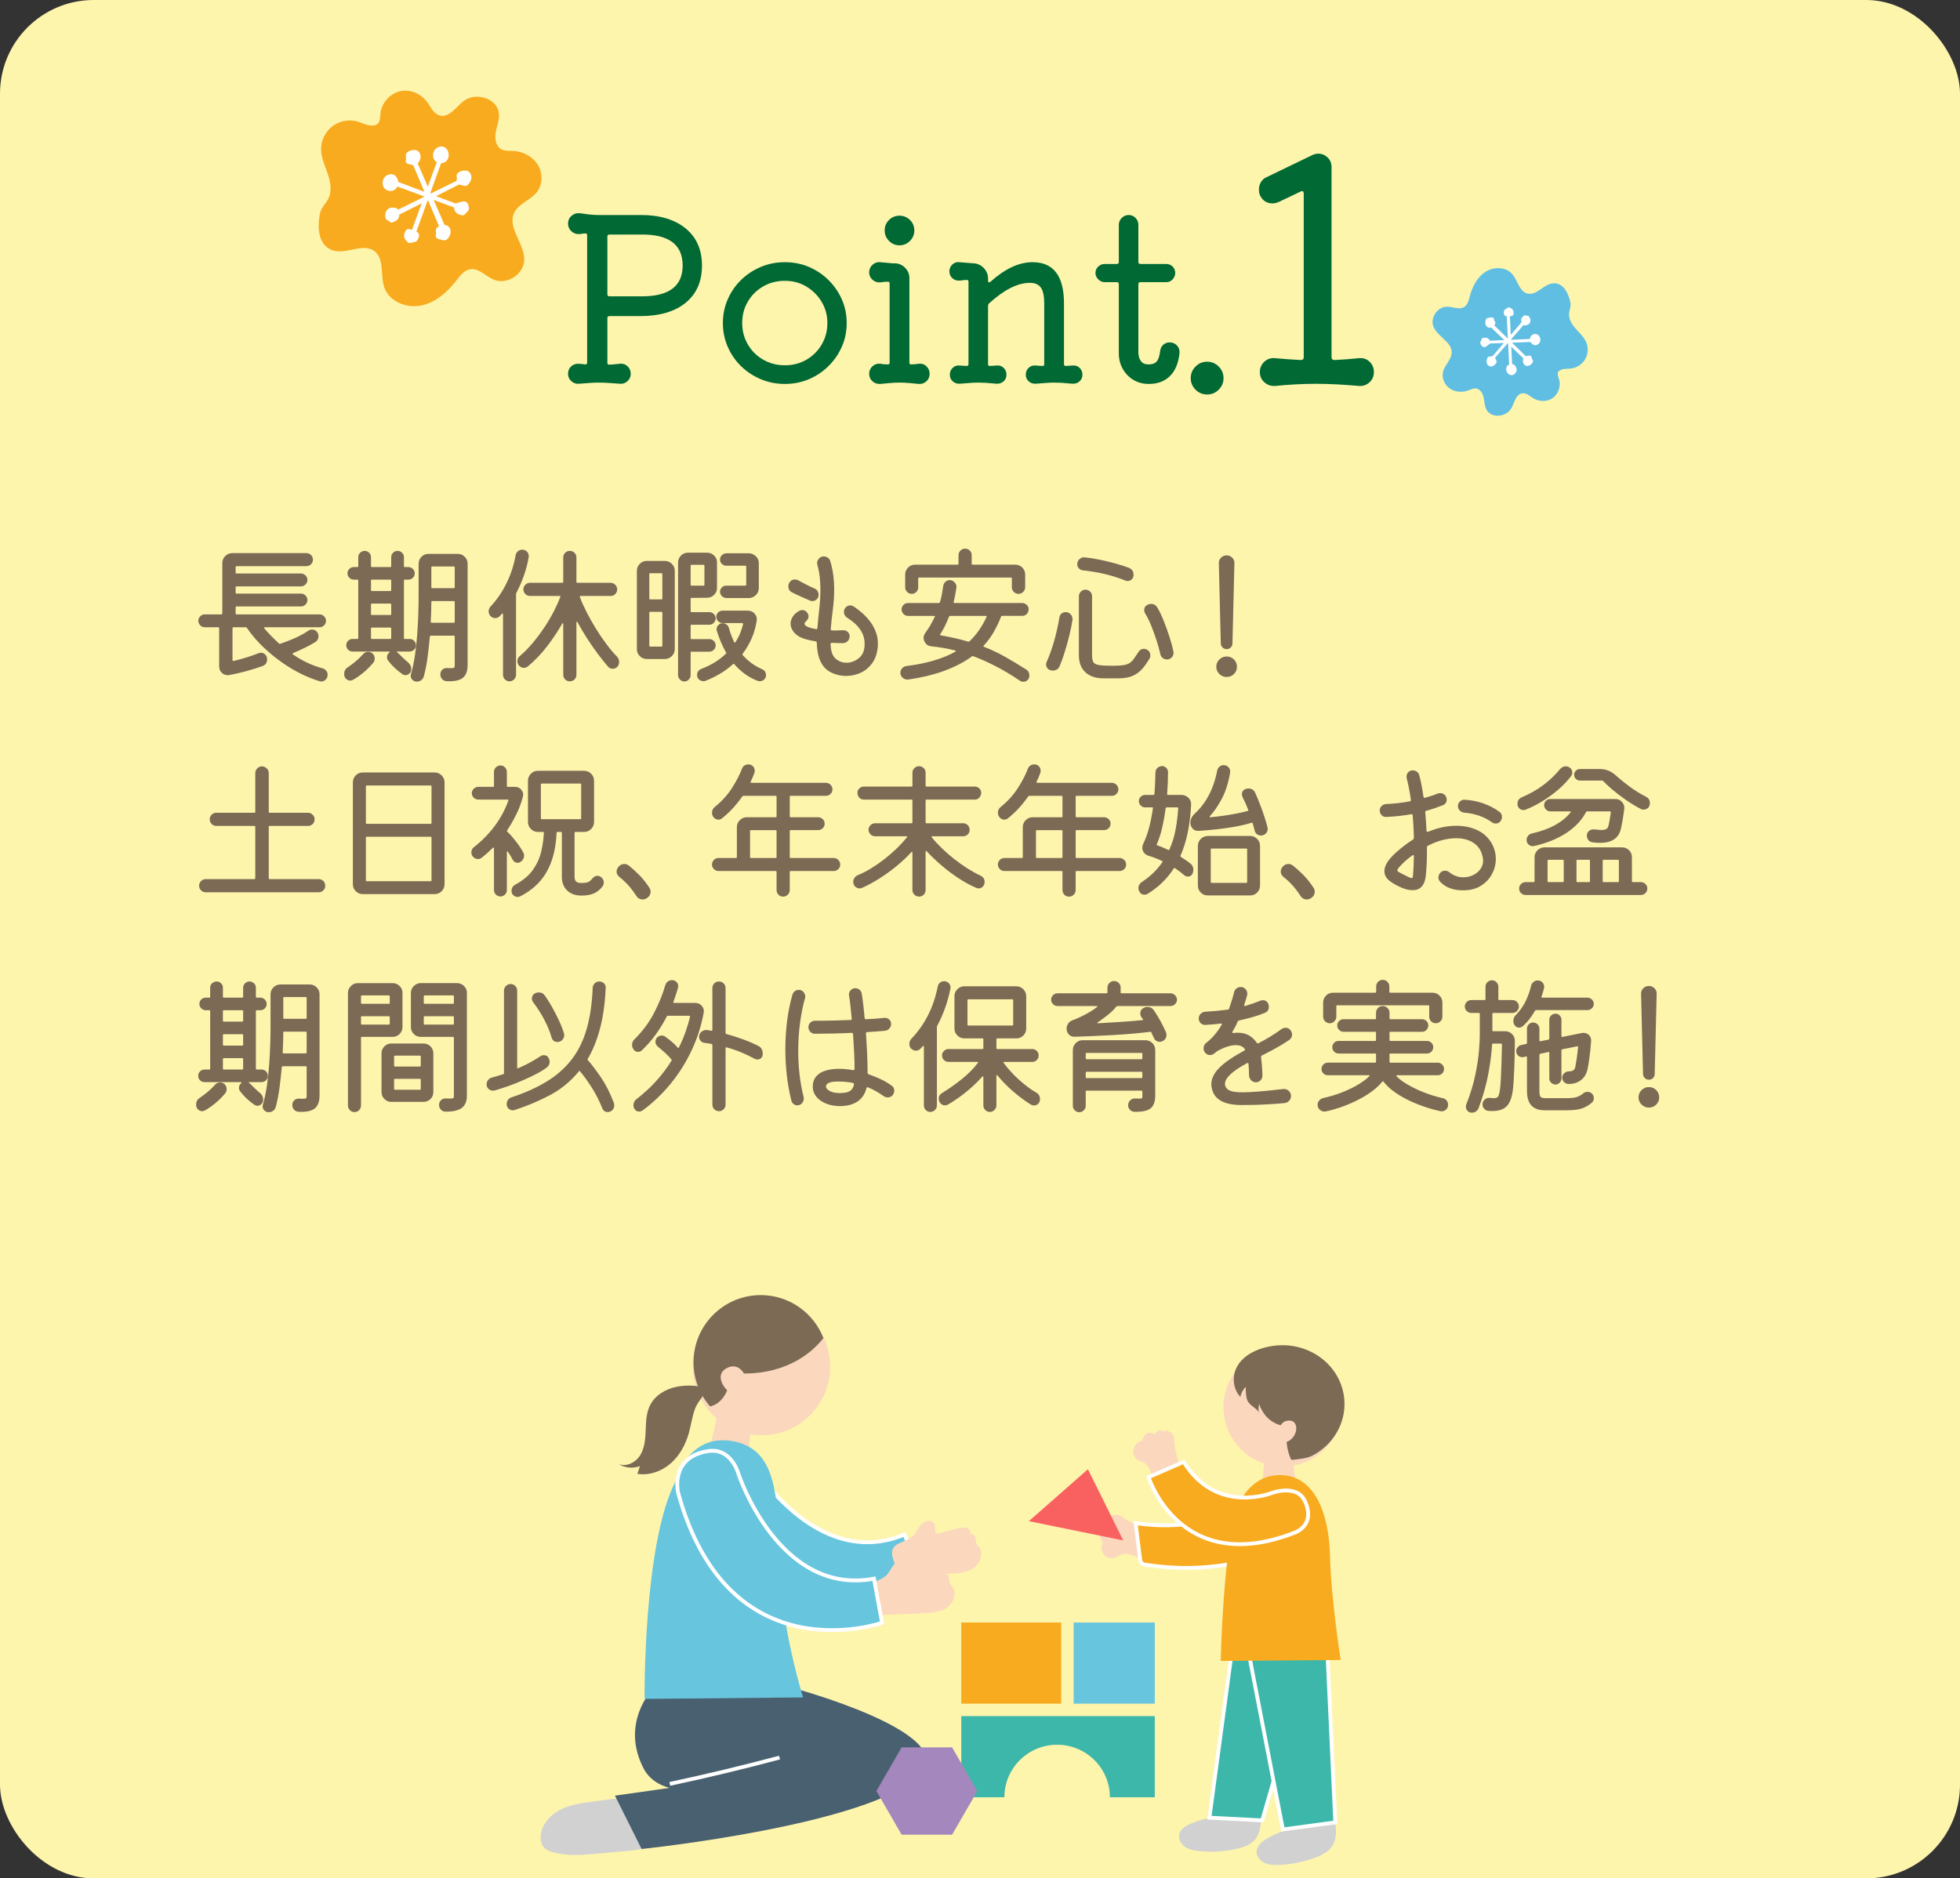 <?xml version="1.0" encoding="UTF-8"?>
<svg id="_レイヤー_2" data-name="レイヤー 2" xmlns="http://www.w3.org/2000/svg" viewBox="0 0 314 301">
  <rect x="0" y="0" width="314" height="301" fill="#333333" stroke="none"/>
  <defs>
    <style>
      .cls-1 {
        fill: #fff;
      }

      .cls-2 {
        fill: none;
      }

      .cls-2, .cls-3, .cls-4, .cls-5 {
        stroke: #fff;
        stroke-miterlimit: 10;
        stroke-width: .612px;
      }

      .cls-6 {
        fill: #d1d1d1;
      }

      .cls-3, .cls-7 {
        fill: #3db7aa;
      }

      .cls-8 {
        fill: #fbd8bd;
      }

      .cls-9 {
        fill: #006934;
      }

      .cls-4, .cls-10 {
        fill: #f8ab1e;
      }

      .cls-11 {
        fill: #60bee2;
      }

      .cls-12 {
        fill: #fef5ad;
      }

      .cls-13 {
        fill: #48606f;
      }

      .cls-14, .cls-5 {
        fill: #67c5de;
      }

      .cls-15 {
        fill: #f96161;
      }

      .cls-16 {
        fill: #7c6a55;
      }

      .cls-17 {
        fill: #a487bd;
      }
    </style>
  </defs>
  <g id="_コンテンツ" data-name="コンテンツ">
    <g>
      <rect class="cls-12" width="314" height="301" rx="15.021" ry="15.021"/>
      <g>
        <path class="cls-9" d="m102.668,34.453c3.024,0,5.412.714,7.164,2.142,1.751,1.428,2.628,3.414,2.628,5.958s-.87,4.53-2.61,5.958c-1.74,1.428-4.182,2.142-7.326,2.142h-4.896c-.216,0-.324.108-.324.324v7.164c0,.192.083.288.252.288.312,0,.612-.018.9-.054.288-.036.576-.066.864-.09.48-.048.888.09,1.224.414.336.324.504.726.504,1.206,0,.456-.174.846-.522,1.17-.348.324-.75.462-1.206.414-.696-.048-1.308-.09-1.836-.126-.528-.036-1.032-.054-1.512-.054s-.966.018-1.458.054c-.492.036-1.075.078-1.746.126-.456.048-.864-.084-1.224-.396-.36-.312-.54-.708-.54-1.188s.156-.87.468-1.17c.312-.3.696-.45,1.152-.45.167,0,.342.012.522.036s.378.048.594.072h.072c.167,0,.252-.096.252-.288v-20.412c0-.192-.084-.288-.252-.288-.192,0-.378.018-.558.054-.18.036-.366.054-.558.054-.457,0-.853-.162-1.188-.486-.336-.324-.504-.714-.504-1.17,0-.527.186-.954.558-1.278.372-.324.81-.462,1.314-.414.48.072.978.139,1.494.198.516.06,1.014.09,1.494.09h6.804Zm-5.364,12.708c0,.216.108.324.324.324h5.22c4.344,0,6.516-1.644,6.516-4.932,0-3.384-2.245-5.04-6.732-4.968h-5.004c-.216,0-.324.108-.324.324v9.252Z"/>
        <path class="cls-9" d="m125.744,61.525c-1.368,0-2.652-.252-3.852-.756s-2.256-1.2-3.168-2.088c-.912-.888-1.626-1.926-2.142-3.114-.517-1.188-.774-2.454-.774-3.798s.258-2.61.774-3.798c.516-1.188,1.229-2.226,2.142-3.114.912-.887,1.968-1.584,3.168-2.088s2.484-.756,3.852-.756,2.646.252,3.834.756,2.238,1.206,3.15,2.106c.912.9,1.625,1.938,2.142,3.114.516,1.176.774,2.436.774,3.78s-.258,2.604-.774,3.78-1.23,2.214-2.142,3.114c-.913.9-1.962,1.602-3.15,2.106s-2.466.756-3.834.756Zm0-2.988c1.272,0,2.424-.3,3.456-.9,1.032-.6,1.848-1.416,2.448-2.448.6-1.031.9-2.172.9-3.42s-.306-2.381-.918-3.402c-.612-1.02-1.428-1.836-2.448-2.448-1.02-.612-2.166-.918-3.438-.918-1.296,0-2.46.3-3.492.9-1.032.6-1.849,1.41-2.448,2.43-.6,1.021-.9,2.167-.9,3.438,0,1.248.3,2.389.9,3.42.6,1.032,1.422,1.849,2.466,2.448,1.044.6,2.202.9,3.474.9Z"/>
        <path class="cls-9" d="m141.008,61.525c-.48.024-.895-.12-1.242-.432-.348-.312-.522-.708-.522-1.188s.174-.882.522-1.206c.348-.324.762-.462,1.242-.414.36.072.756.108,1.188.108h.072c.167,0,.252-.096.252-.288v-12.672c0-.192-.084-.288-.252-.288-.432,0-.853.036-1.26.108-.48.024-.895-.12-1.242-.432-.348-.312-.522-.708-.522-1.188s.18-.882.54-1.206c.36-.324.768-.462,1.224-.414.648.048,1.11.09,1.386.126.275.036.461.054.558.054h.36c.648,0,1.206.234,1.674.702.468.468.702,1.026.702,1.674v13.536c0,.192.083.288.252.288.456,0,.875-.036,1.26-.108.48-.048.888.09,1.224.414.336.324.504.726.504,1.206s-.168.875-.504,1.188c-.336.312-.744.456-1.224.432-.48-.048-.99-.096-1.53-.144-.54-.049-1.062-.072-1.566-.072s-1.026.023-1.566.072c-.54.047-1.05.095-1.53.144Zm3.096-22.212c-.648,0-1.206-.234-1.674-.702-.468-.468-.702-1.026-.702-1.674,0-.671.234-1.236.702-1.692.468-.456,1.026-.684,1.674-.684s1.206.229,1.674.684c.468.456.702,1.021.702,1.692,0,.648-.234,1.206-.702,1.674-.468.468-1.026.702-1.674.702Z"/>
        <path class="cls-9" d="m171.824,58.573c.432-.048.804.072,1.116.36.312.288.468.661.468,1.116,0,.432-.156.786-.468,1.062-.312.275-.684.401-1.116.378-.744-.072-1.326-.121-1.746-.144-.42-.024-.823-.036-1.206-.036-.432,0-.853.018-1.26.054-.408.036-.972.078-1.692.126-.432.023-.804-.103-1.116-.378-.312-.276-.468-.63-.468-1.062,0-.456.156-.828.468-1.116s.684-.408,1.116-.36l1.044.072h.072c.167,0,.252-.096.252-.288v-9.756c0-1.176-.18-2.016-.54-2.52-.36-.504-.949-.756-1.764-.756-1.944,0-4.116,1.092-6.516,3.276-.12.121-.18.265-.18.432v9.324c0,.216.108.312.324.288l1.044-.072c.432-.048.804.072,1.116.36.312.288.468.661.468,1.116,0,.432-.156.786-.468,1.062-.312.275-.684.401-1.116.378-.744-.072-1.326-.121-1.746-.144-.42-.024-.822-.036-1.206-.036-.432,0-.853.018-1.26.054-.408.036-.972.078-1.692.126-.432.023-.804-.103-1.116-.378-.312-.276-.468-.63-.468-1.062,0-.456.156-.828.468-1.116s.684-.408,1.116-.36l1.08.072c.216,0,.324-.096.324-.288v-13.212c0-.192-.084-.288-.252-.288-.24,0-.468.018-.684.054-.216.036-.444.054-.684.054-.384,0-.72-.144-1.008-.432s-.432-.636-.432-1.044c0-.432.156-.798.468-1.098.312-.3.684-.426,1.116-.378.336.024.696.054,1.08.09.384.036.768.066,1.152.09.671.024,1.236.276,1.692.756.456.48.684,1.032.684,1.656v.36c0,.144.042.234.126.27.083.036.174.006.27-.09,2.328-2.088,4.572-3.132,6.732-3.132,3.36,0,5.04,2.208,5.04,6.624v9.72c0,.216.108.312.324.288l1.044-.072Z"/>
        <path class="cls-9" d="m187.375,54.865c.48,0,.876.168,1.188.504.312.336.444.744.396,1.224-.168,1.608-.678,2.832-1.53,3.672-.853.84-1.986,1.26-3.402,1.26-.912,0-1.728-.216-2.448-.648-.72-.432-1.291-1.02-1.71-1.764-.42-.744-.63-1.572-.63-2.484v-11.088c0-.216-.108-.324-.324-.324h-1.944c-.384,0-.727-.15-1.026-.45-.3-.3-.45-.642-.45-1.026,0-.408.149-.75.45-1.026.3-.276.642-.414,1.026-.414h1.944c.216,0,.324-.108.324-.324v-5.94c0-.432.156-.804.468-1.116.312-.312.684-.468,1.116-.468s.798.156,1.098.468c.3.312.45.684.45,1.116v5.94c0,.216.108.324.324.324h4.14c.408,0,.75.138,1.026.414s.414.618.414,1.026c0,.384-.138.726-.414,1.026-.276.3-.618.45-1.026.45h-4.14c-.216,0-.324.108-.324.324v11.088c0,.072.03.252.09.54.06.288.204.564.432.828.228.265.606.396,1.134.396.576,0,1.002-.156,1.278-.468.275-.312.461-.876.558-1.692.048-.408.216-.738.504-.99.288-.252.624-.378,1.008-.378Z"/>
        <path class="cls-9" d="m193.387,63.217c-.72,0-1.338-.258-1.854-.774s-.774-1.134-.774-1.854.257-1.338.774-1.854c.516-.516,1.134-.774,1.854-.774s1.337.258,1.854.774c.516.516.774,1.134.774,1.854s-.258,1.337-.774,1.854c-.517.516-1.134.774-1.854.774Z"/>
        <path class="cls-9" d="m217.727,57.394c.66-.065,1.22.124,1.683.569.462.445.693.999.693,1.658s-.231,1.204-.693,1.634c-.462.428-1.023.626-1.683.594-1.089-.099-2.228-.182-3.416-.248-1.188-.066-2.36-.099-3.515-.099s-2.294.033-3.416.099c-1.122.066-2.162.148-3.119.248-.66.033-1.229-.166-1.708-.594-.479-.43-.718-.973-.718-1.634s.239-1.213.718-1.658c.478-.445,1.047-.635,1.708-.569,1.386.132,2.772.231,4.158.297.297,0,.445-.148.445-.445v-26.186c0-.428-.182-.544-.544-.346l-3.416,1.633c-.396.166-.743.248-1.04.248-.891,0-1.551-.412-1.98-1.238-.132-.264-.198-.594-.198-.99,0-.429.106-.825.322-1.188.214-.363.52-.626.916-.792l7.276-3.515c.33-.165.66-.248.99-.248.561,0,1.056.198,1.485.594.429.396.644.924.644,1.584v30.442c0,.297.165.445.495.445,1.386-.065,2.689-.165,3.911-.297Z"/>
      </g>
      <g>
        <path class="cls-10" d="m71.692,18.37c-1.055.503-1.965-.037-2.539-.925-.183-.284-.367-.567-.55-.851-.976-1.51-2.866-2.421-4.666-1.935-1.316.356-2.369,1.446-2.827,2.712-.412,1.138.242,2.845-1.665,2.744-.749-.04-1.43-.427-2.151-.636-1.356-.392-2.888-.113-4.018.733-1.13.846-1.829,2.238-1.834,3.649-.005,1.559.772,2.998,1.219,4.492.325,1.088.489,2.489-.084,3.53s-1.174,1.36-1.385,2.657c-.323,1.994-.225,4.691,1.996,5.537,2.16.823,4.888-1.217,6.759.139,1.686,1.222.946,3.879,1.622,5.847.772,2.246,3.517,3.362,5.848,2.903,2.331-.459,4.246-2.137,5.698-4.016.585-.758,1.211-1.621,2.152-1.798,1.401-.262,2.521,1.109,3.834,1.663,2.089.881,4.799-.847,4.882-3.113.096-2.65-2.732-5.172-1.62-7.579.694-1.503,2.601-2.019,3.63-3.316.98-1.234.984-3.097.147-4.432-.837-1.335-2.404-2.129-3.979-2.195-.624-.026-1.288.044-1.838-.252-.908-.487-1.083-1.729-.899-2.743.184-1.014.615-2.01.5-3.034-.262-2.338-3.556-3.406-5.491-2.069-.983.679-1.664,1.772-2.743,2.286Z"/>
        <path class="cls-1" d="m65.049,26.011c-.128-.244.03-.533.005-.805-.01-.107-.049-.212-.047-.319.013-.732,1.418-1.093,1.94-.682.678.534.488,1.44-.021,1.996l1.615,3.704,1.436-3.914c-.877-.506-.776-1.979.202-2.398,1.651-.706,2.346,1.83.97,2.454-.151.068-.317.094-.484.1l-1.704,4.723.06.137,4.125-2.034c.017-.158.06-.321.045-.479-.01-.107-.049-.212-.047-.319.013-.732,1.418-1.093,1.94-.682.737.58.454,1.605-.156,2.136-.079.069-.169.133-.274.154-.105.021-.214-.003-.32-.028-.187-.043-.374-.086-.56-.129-.073-.017-.147-.038-.219-.062l-3.707,1.867,3.155,1.187c.224-.12.527-.166.733-.228.319-.095.688-.185.971-.006.263.166.346.498.396.798.024.145.045.298-.01.434-.039.098-.113.177-.186.255-.157.166-.313.332-.47.499-.046.049-.095.1-.159.122-.06.021-.126.014-.189.006-.429-.056-.885-.206-1.128-.558-.102-.149-.208-.442-.241-.704l-3.254-1.202,1.753,4.018c.211.011.402.064.536.169.737.58.454,1.605-.156,2.136-.079.069-.169.133-.274.154-.105.021-.214-.003-.32-.027-.187-.043-.374-.086-.56-.129-.227-.052-.482-.125-.588-.328-.128-.244.03-.533.005-.805-.01-.107-.049-.212-.047-.319.005-.283.219-.508.508-.657l-1.761-4.168-.047.024-1.806,5.005c.167.088.31.202.381.37.119.282-.009.597-.146.867-.066.13-.14.265-.265.345-.09.057-.199.079-.304.101-.228.046-.455.092-.683.138-.067.013-.137.027-.204.009-.062-.017-.112-.06-.159-.102-.321-.287-.609-.664-.6-1.085.005-.266.188-.81.434-.972.231-.152.553-.051.835.054l1.558-4.246-3.601,1.814c-.012.225-.039.458-.161.649-.146.228-.404.36-.651.482-.178.088-.384.177-.57.101-.154-.062-.246-.222-.393-.298-.092-.048-.203-.063-.278-.134-.056-.053-.081-.128-.105-.2-.177-.541-.102-1.062.333-1.489.319-.313,1.234-.343,1.566-.009.033.027.052.062.077.093l4.166-2.055.023-.062-4.296-1.587c-.117.252-.309.47-.598.601-.224.102-.481.136-.728.098-1.333-.209-1.363-2.072-.243-2.552.99-.423,1.631.319,1.694,1.116l4.203,1.581-1.803-4.267c-.185-.043-.371-.085-.556-.128-.227-.052-.482-.125-.588-.328"/>
      </g>
      <g>
        <path class="cls-11" d="m243.142,63.429c.517-.579,1.212-.482,1.792-.085.185.127.37.253.555.38.985.674,2.376.747,3.353-.013.714-.555,1.079-1.493,1.034-2.386-.04-.802-.878-1.68.315-2.107.469-.168.985-.105,1.48-.163.931-.108,1.797-.672,2.272-1.48.474-.808.545-1.84.186-2.705-.397-.956-1.242-1.637-1.899-2.437-.478-.583-.938-1.398-.854-2.182.084-.786.37-1.134.166-1.982-.314-1.304-1.066-2.929-2.643-2.877-1.534.051-2.68,2-4.174,1.65-1.346-.315-1.574-2.132-2.494-3.163-1.049-1.177-3.016-1.155-4.325-.276-1.309.879-2.051,2.398-2.457,3.921-.164.614-.325,1.303-.856,1.653-.791.52-1.828-.032-2.774-.034-1.505-.003-2.721,1.751-2.189,3.159.621,1.647,3,2.465,2.937,4.224-.039,1.098-1.074,1.904-1.371,2.962-.283,1.007.192,2.148,1.047,2.751s2.019.686,2.999.323c.389-.144.777-.357,1.19-.318.681.065,1.107.781,1.254,1.448.147.668.139,1.388.472,1.986.761,1.364,3.051,1.173,3.892-.143.427-.668.564-1.512,1.092-2.103Z"/>
        <path class="cls-1" d="m245.248,57.046c.141.116.119.334.204.494.034.063.084.117.11.183.18.452-.587,1.033-1.012.916-.552-.153-.669-.756-.499-1.227l-1.939-1.853.126,2.765c.667.085.983,1.012.492,1.52-.829.856-1.906-.518-1.224-1.253.075-.081.17-.139.271-.186l-.169-3.328-.072-.068-2.003,2.304c.03.101.046.212.095.305.034.063.084.117.11.183.18.452-.587,1.033-1.012.916-.6-.166-.69-.866-.453-1.348.031-.063.069-.125.128-.165.059-.04.132-.053.203-.065.125-.022.251-.043.376-.065.049-.008.1-.014.15-.018l1.79-2.095-2.236.083c-.106.131-.28.237-.39.328-.171.14-.374.29-.593.253-.204-.034-.34-.216-.447-.387-.052-.083-.104-.171-.106-.268-.001-.07.024-.138.048-.204.053-.142.106-.284.16-.426.016-.042.032-.085.066-.115.031-.028.073-.041.114-.052.277-.076.594-.101.834.052.101.065.241.217.328.369l2.3-.099-2.104-2.01c-.132.047-.263.064-.372.034-.6-.166-.69-.866-.453-1.348.031-.063.069-.125.128-.165.059-.04.132-.053.203-.065.125-.022.251-.043.376-.065.152-.026.327-.047.444.05.141.116.119.334.204.494.034.063.084.117.111.183.069.174-.004.367-.142.533l2.148,2.099.023-.027-.179-3.528c-.125-.011-.242-.044-.329-.129-.145-.142-.148-.368-.133-.568.007-.097.017-.198.074-.279.041-.058.101-.1.16-.14.128-.087.255-.173.383-.26.038-.025.077-.052.122-.057.042-.005.084.008.124.021.27.093.543.25.646.51.065.164.093.544-.016.707-.103.153-.326.173-.525.181l.136,2.999,1.739-2.035c-.05-.141-.094-.291-.068-.438.031-.177.155-.324.275-.462.086-.099.19-.207.323-.208.11-.001.207.073.317.082.068.006.14-.013.204.011.048.018.083.058.116.096.247.286.335.624.178.997-.115.274-.667.526-.956.407-.027-.008-.047-.025-.071-.037l-2.023,2.327.002.044,3.037-.131c.007-.184.069-.367.212-.522.111-.12.26-.207.42-.247.869-.214,1.367.919.803,1.5-.497.513-1.081.223-1.323-.248l-2.979.111,2.199,2.149c.124-.021.249-.043.373-.064.152-.026.327-.047.444.05"/>
      </g>
      <g>
        <path class="cls-16" d="m51.672,107.092c.24.064.436.192.588.384.152.192.228.408.228.648,0,.304-.1.56-.3.768-.2.208-.436.312-.708.312-.048,0-.096-.004-.144-.012-.048-.008-.096-.02-.144-.036-.88-.256-1.832-.632-2.856-1.128-1.024-.496-2.064-1.112-3.12-1.848-1.056-.736-2.072-1.568-3.048-2.496-.976-.928-1.848-1.952-2.616-3.072-.048-.063-.112-.096-.192-.096h-1.968c-.096,0-.144.048-.144.144v5.112c0,.096.056.144.168.144.688-.16,1.376-.348,2.064-.564.688-.216,1.336-.444,1.944-.684.128-.048.256-.072.384-.072.256,0,.484.096.684.288.2.192.3.448.3.768,0,.544-.248.904-.744,1.08-.784.288-1.648.56-2.592.816-.944.256-1.856.464-2.736.624-.032.016-.072.024-.12.024h-.12c-.368,0-.688-.132-.96-.396-.272-.264-.408-.596-.408-.996v-6.144c0-.096-.048-.144-.144-.144h-2.16c-.288,0-.532-.104-.732-.312-.2-.208-.3-.448-.3-.72s.1-.512.3-.72c.2-.208.444-.312.732-.312h2.664c.096,0,.144-.048.144-.144v-8.088c0-.447.16-.824.48-1.128.32-.304.688-.456,1.104-.456h11.88c.288,0,.536.101.744.3.208.2.312.452.312.756,0,.272-.101.512-.3.72-.2.208-.452.312-.756.312h-11.184c-.096,0-.144.048-.144.144v.888c0,.096.048.144.144.144h10.32c.272,0,.512.1.72.3.208.2.312.444.312.732,0,.272-.1.512-.3.72-.201.208-.444.312-.732.312h-10.32c-.096,0-.144.048-.144.144v.864c0,.096.048.144.144.144h10.32c.272,0,.512.1.72.3.208.2.312.444.312.732,0,.272-.1.512-.3.72-.201.208-.444.312-.732.312h-10.32c-.096,0-.144.048-.144.144v.984c0,.096.048.144.144.144h13.296c.272,0,.512.1.72.3.208.2.312.444.312.732s-.104.532-.312.732c-.208.2-.448.3-.72.3h-8.76c-.144,0-.176.056-.096.168.336.4.704.804,1.104,1.212s.824.82,1.272,1.236c.08.048.144.056.192.024.688-.224,1.436-.512,2.244-.864.808-.352,1.556-.76,2.244-1.224.176-.128.375-.192.6-.192.384,0,.672.16.864.48.112.176.168.376.168.6,0,.176-.044.352-.132.528-.088.176-.22.312-.396.408-.48.304-1.044.612-1.692.924-.648.312-1.269.596-1.86.852-.128.048-.136.112-.024.192.72.496,1.48.936,2.28,1.32.8.384,1.624.688,2.472.912Z"/>
        <path class="cls-16" d="m59.625,104.668c.144.112.248.244.312.396.064.152.096.308.096.468,0,.24-.072.456-.216.648-.448.544-.957,1.056-1.524,1.536s-1.148.888-1.74,1.224c-.16.08-.312.12-.456.12-.176,0-.348-.056-.516-.168-.168-.112-.292-.264-.372-.456-.048-.144-.072-.288-.072-.432,0-.464.184-.816.552-1.056.384-.255.8-.567,1.248-.936s.848-.752,1.2-1.152c.224-.272.512-.408.864-.408.224,0,.432.072.624.216Zm5.76,1.488c.336.288.504.632.504,1.032,0,.304-.096.548-.288.732-.192.184-.408.276-.648.276-.16,0-.312-.048-.456-.144-.928-.64-1.704-1.375-2.328-2.208-.112-.16-.168-.336-.168-.528,0-.336.144-.6.432-.792-.016-.08-.064-.12-.144-.12h-5.808c-.272,0-.508-.096-.708-.288-.2-.192-.3-.432-.3-.72s.1-.528.3-.72c.2-.192.436-.288.708-.288h.768c.096,0,.144-.048.144-.144v-9.216c0-.096-.048-.144-.144-.144h-.576c-.272,0-.508-.1-.708-.3-.2-.2-.3-.436-.3-.708,0-.288.1-.528.3-.72.2-.192.436-.288.708-.288h.576c.096,0,.144-.048.144-.144v-1.44c0-.288.104-.528.312-.72s.448-.288.72-.288.508.096.708.288c.2.192.3.432.3.72v1.44c0,.096.048.144.144.144h2.952c.096,0,.144-.048.144-.144v-1.44c0-.272.1-.508.3-.708.2-.2.436-.3.708-.3s.512.096.72.288c.208.192.312.432.312.72v1.44c0,.096.048.144.144.144h.576c.272,0,.508.1.708.3.2.2.3.436.3.708,0,.288-.1.528-.3.72-.2.192-.436.288-.708.288h-.576c-.096,0-.144.048-.144.144v9.216c0,.096.048.144.144.144h.768c.272,0,.508.096.708.288.2.192.3.432.3.72s-.1.528-.3.72c-.2.192-.436.288-.708.288h-1.92c-.176,0-.208.041-.096.12.096.064.168.12.216.168.224.224.472.468.744.732.272.264.543.508.816.732Zm-2.856-11.448c.096,0,.144-.048.144-.144v-1.536c0-.096-.048-.144-.144-.144h-2.952c-.096,0-.144.048-.144.144v1.536c0,.096.048.144.144.144h2.952Zm.144,2.16c0-.096-.048-.144-.144-.144h-2.952c-.096,0-.144.048-.144.144v1.536c0,.096.048.144.144.144h2.952c.096,0,.144-.048.144-.144v-1.536Zm0,3.84c0-.096-.048-.144-.144-.144h-2.952c-.096,0-.144.048-.144.144v1.536c0,.096.048.144.144.144h2.952c.096,0,.144-.048.144-.144v-1.536Zm5.976-11.952h4.68c.432,0,.804.152,1.116.456.312.304.468.68.468,1.128v16.224c0,.976-.264,1.668-.792,2.076-.528.408-1.392.58-2.592.516-.272-.016-.504-.128-.696-.336-.192-.208-.288-.456-.288-.744,0-.304.104-.556.312-.756.208-.2.464-.292.768-.276.144.016.276.024.396.024h.3c.256,0,.408-.032.456-.096.048-.064.072-.2.072-.408v-4.56c0-.096-.048-.144-.144-.144h-3.672c-.08,0-.136.048-.168.144-.096,1.072-.216,2.16-.36,3.264s-.344,2.136-.6,3.096c-.064.256-.2.464-.408.624s-.448.24-.72.24c-.288,0-.524-.096-.708-.288-.184-.192-.276-.416-.276-.672,0-.048.016-.136.048-.264.272-.944.488-1.972.648-3.084.16-1.112.28-2.236.36-3.372.08-1.136.136-2.228.168-3.276.032-1.048.048-1.98.048-2.796v-5.136c0-.432.152-.804.456-1.116s.68-.468,1.128-.468Zm.36,10.896c0,.096.048.144.144.144h3.552c.096,0,.144-.048.144-.144v-3.192c0-.096-.048-.144-.144-.144h-3.456c-.096,0-.144.04-.144.12,0,.464-.008.968-.024,1.512-.016.544-.04,1.112-.072,1.704Zm3.696-5.4c.096,0,.144-.048.144-.144v-3.192c0-.096-.048-.144-.144-.144h-3.456c-.096,0-.144.048-.144.144v3.192c0,.096.048.144.144.144h3.456Z"/>
        <path class="cls-16" d="m84.689,89.332c-.176,1.008-.432,1.984-.768,2.928-.336.944-.736,1.864-1.2,2.76-.032.064-.048.12-.048.168v12.96c0,.272-.104.512-.312.72-.208.208-.456.312-.744.312s-.532-.104-.732-.312c-.2-.208-.3-.448-.3-.72v-9.72c0-.063-.021-.104-.06-.12-.04-.016-.076,0-.108.048-.064.064-.124.128-.18.192-.056.064-.116.128-.18.192-.192.208-.432.312-.72.312s-.544-.111-.768-.336c-.192-.224-.288-.472-.288-.744,0-.288.104-.552.312-.792,1.008-1.072,1.86-2.316,2.556-3.732.696-1.416,1.18-2.9,1.452-4.452.048-.272.171-.492.372-.66s.428-.252.684-.252c.352,0,.628.128.828.384.2.256.268.544.204.864Zm14.136,15.864c.24.24.36.537.36.888,0,.272-.081.512-.24.72-.208.24-.472.36-.792.36-.288,0-.528-.104-.72-.312-.512-.592-1.06-1.276-1.644-2.052-.584-.776-1.156-1.6-1.716-2.472s-1.08-1.748-1.56-2.628c-.032-.064-.068-.092-.108-.084-.04.008-.06.052-.06.132v8.376c0,.304-.104.556-.312.756s-.456.3-.744.3c-.304,0-.556-.104-.756-.312-.2-.208-.3-.456-.3-.744v-8.136c0-.08-.021-.124-.06-.132-.04-.008-.076.02-.108.084-.688,1.216-1.5,2.432-2.436,3.648-.936,1.216-1.956,2.28-3.06,3.192-.208.16-.424.24-.648.24-.32,0-.592-.136-.816-.408-.144-.192-.216-.408-.216-.648,0-.336.12-.608.36-.816.751-.64,1.464-1.364,2.136-2.172.672-.808,1.292-1.64,1.86-2.496s1.064-1.7,1.488-2.532c.424-.832.764-1.592,1.02-2.28.063-.112.032-.168-.096-.168h-4.752c-.288,0-.536-.104-.744-.312s-.312-.456-.312-.744.104-.536.312-.744.456-.312.744-.312h5.184c.096,0,.144-.048.144-.144v-3.912c0-.288.1-.536.3-.744.2-.208.452-.312.756-.312s.556.104.756.312c.2.208.3.456.3.744v3.912c0,.096.048.144.144.144h5.328c.288,0,.536.104.744.312.208.208.312.456.312.744s-.1.536-.3.744-.452.312-.756.312h-4.8c-.112,0-.152.056-.12.168.272.736.627,1.536,1.068,2.4.44.864.928,1.732,1.464,2.604.536.873,1.096,1.7,1.68,2.484.584.784,1.156,1.464,1.716,2.04Z"/>
        <path class="cls-16" d="m103.613,89.884h2.904c.432,0,.804.156,1.116.468s.468.684.468,1.116v12.552c0,.432-.156.804-.468,1.116s-.684.468-1.116.468h-2.904c-.432,0-.804-.156-1.116-.468s-.468-.684-.468-1.116v-12.552c0-.432.156-.804.468-1.116s.684-.468,1.116-.468Zm2.352,6.168c.096,0,.144-.048.144-.144v-3.912c0-.096-.048-.144-.144-.144h-1.8c-.096,0-.144.048-.144.144v3.912c0,.096.048.144.144.144h1.8Zm-1.8,1.992c-.096,0-.144.048-.144.144v5.28c0,.096.048.144.144.144h1.8c.096,0,.144-.048.144-.144v-5.28c0-.096-.048-.144-.144-.144h-1.8Zm9.48,6.384h-2.856c-.096,0-.144.048-.144.144v3.624c0,.256-.1.488-.3.696-.2.208-.436.312-.708.312s-.508-.104-.708-.312c-.2-.208-.3-.44-.3-.696v-18.072c0-.416.152-.78.456-1.092s.68-.468,1.128-.468h3.072c.432,0,.804.152,1.116.456.312.304.468.672.468,1.104v4.08c0,.432-.156.804-.468,1.116s-.684.468-1.116.468l-2.496.024c-.096,0-.144.048-.144.144v1.992c0,.096.048.144.144.144h2.856c.272,0,.508.1.708.3s.3.436.3.708-.1.508-.3.708-.436.3-.708.3h-2.856c-.096,0-.144.048-.144.144v2.016c0,.096.048.144.144.144h2.856c.272,0,.508.1.708.3.2.2.3.436.3.708s-.1.508-.3.708c-.2.2-.436.3-.708.3Zm-.792-13.776c0-.096-.048-.144-.144-.144h-1.92c-.096,0-.144.048-.144.144v3.048c0,.096.048.144.144.144h1.92c.096,0,.144-.048.144-.144v-3.048Zm9.24,16.584c.208.081.364.208.468.384s.156.36.156.552c0,.304-.1.544-.3.72-.2.176-.428.264-.684.264-.064,0-.12-.004-.168-.012-.048-.008-.104-.021-.168-.036-.736-.272-1.42-.64-2.052-1.104-.632-.464-1.196-.984-1.692-1.56-.081-.08-.152-.087-.216-.024-.672.608-1.392,1.136-2.16,1.584-.768.448-1.528.816-2.28,1.104-.048.016-.1.028-.156.036-.057.008-.108.012-.156.012-.256,0-.488-.088-.696-.264-.208-.176-.312-.417-.312-.72,0-.48.24-.816.72-1.008,1.52-.576,2.816-1.376,3.888-2.4.064-.064.072-.136.024-.216-.304-.543-.58-1.107-.828-1.692-.248-.584-.46-1.164-.636-1.74-.016-.048-.028-.096-.036-.144-.008-.048-.012-.096-.012-.144,0-.256.096-.48.288-.672.192-.192.424-.288.696-.288.224,0,.428.068.612.204.184.136.308.316.372.54.112.417.24.812.384,1.188.144.376.296.74.456,1.092.064.112.136.112.216,0,.288-.432.536-.896.744-1.392.208-.496.368-.992.48-1.488v-.048c0-.08-.048-.12-.144-.12h-3.144c-.272,0-.508-.1-.708-.3-.2-.2-.3-.436-.3-.708s.1-.504.3-.696c.2-.192.436-.288.708-.288h4.032c.448,0,.816.16,1.104.48.288.32.4.688.336,1.104-.16,1.056-.436,2.024-.828,2.904-.393.88-.868,1.688-1.428,2.424-.048.064-.048.128,0,.192.864.992,1.904,1.752,3.12,2.28Zm-5.736-13.392h3.048c.096,0,.144-.048.144-.144v-2.904c0-.096-.048-.144-.144-.144h-3.048c-.272,0-.508-.096-.708-.288-.2-.192-.3-.423-.3-.696s.096-.504.288-.696c.192-.192.432-.296.72-.312h3.624c.432.016.804.176,1.116.48.312.304.468.672.468,1.104v3.984c0,.432-.152.804-.456,1.116-.304.312-.681.477-1.128.492h-3.624c-.272-.016-.508-.12-.708-.312s-.3-.424-.3-.696.096-.504.288-.696.432-.288.72-.288Z"/>
        <path class="cls-16" d="m129.775,96.244c-.4-.176-.876-.384-1.428-.624-.552-.24-1.052-.48-1.5-.72-.368-.192-.552-.512-.552-.96,0-.176.048-.36.144-.552.208-.352.512-.528.912-.528.208,0,.392.048.552.144.368.208.788.432,1.26.672.472.24.908.448,1.308.624.224.081.392.216.504.408s.168.392.168.6c0,.304-.1.548-.3.732-.2.184-.436.276-.708.276-.112,0-.232-.024-.36-.072Zm6.984.936c.448.288.912.644,1.392,1.068s.92.908,1.32,1.452.708,1.148.924,1.812c.216.664.292,1.372.228,2.124-.096,1.088-.404,1.98-.924,2.676s-1.148,1.204-1.884,1.524c-.736.32-1.488.48-2.256.48-.752,0-1.468-.144-2.148-.432-.68-.288-1.204-.696-1.572-1.224-.352-.512-.6-1.076-.744-1.692-.144-.616-.224-1.275-.24-1.98,0-.112-.064-.184-.192-.216-1.088-.176-1.913-.4-2.472-.672-.512-.272-.896-.6-1.152-.984-.256-.384-.384-.776-.384-1.176,0-.384.116-.76.348-1.128.231-.368.588-.68,1.068-.936.16-.08.304-.12.432-.12.384,0,.68.176.888.528.096.144.144.296.144.456,0,.304-.136.576-.408.816-.16.144-.24.28-.24.408,0,.176.164.336.492.48.328.144.764.264,1.308.36.016,0,.032.004.048.012.016.008.032.012.048.012.08,0,.136-.064.168-.192.08-.992.18-2.007.3-3.048.12-1.04.18-2.096.18-3.168,0-.656-.036-1.308-.108-1.956-.072-.648-.196-1.292-.372-1.932-.016-.048-.028-.096-.036-.144-.008-.048-.012-.096-.012-.144,0-.272.1-.52.3-.744s.452-.336.756-.336c.24,0,.459.068.66.204s.332.324.396.564c.224.752.384,1.5.48,2.244.096.744.144,1.468.144,2.172,0,1.136-.072,2.244-.216,3.324s-.256,2.124-.336,3.132v.048c0,.112.063.168.192.168.304.016.608.016.912,0,.304-.016.616-.024.936-.024.272,0,.504.092.696.276.192.184.288.412.288.684,0,.304-.104.564-.312.78-.208.216-.464.324-.768.324s-.604-.004-.9-.012c-.296-.008-.58-.02-.852-.036-.144,0-.216.064-.216.192,0,.24.024.504.072.792.112.768.408,1.328.888,1.68.48.353,1,.528,1.56.528.656,0,1.272-.204,1.848-.612.576-.408.92-.979,1.032-1.716.032-.128.048-.256.048-.384v-.36c0-1.6-.936-2.984-2.808-4.152-.336-.224-.504-.536-.504-.936,0-.208.04-.368.12-.48.224-.368.528-.552.912-.552.16,0,.336.056.528.168Z"/>
        <path class="cls-16" d="m164.405,107.284c.336.208.504.528.504.96,0,.304-.096.548-.288.732-.192.184-.416.276-.672.276-.208,0-.392-.056-.552-.168-1.344-.912-2.64-1.688-3.888-2.328-1.248-.64-2.448-1.176-3.6-1.608-.048-.032-.112-.024-.192.024-1.136.848-2.536,1.592-4.2,2.232-1.664.64-3.672,1.136-6.024,1.488-.32.032-.608-.06-.864-.276-.256-.216-.384-.484-.384-.804,0-.272.088-.508.264-.708.176-.2.4-.324.672-.372,3.216-.4,5.84-1.167,7.872-2.304.048-.032.072-.068.072-.108,0-.04-.032-.068-.096-.084-.688-.176-1.348-.315-1.98-.42-.632-.104-1.252-.188-1.86-.252-.369-.032-.664-.184-.888-.456-.224-.272-.336-.568-.336-.888,0-.271.088-.536.264-.792.304-.416.58-.835.828-1.26.248-.424.476-.86.684-1.308.064-.112.024-.168-.12-.168h-4.152c-.288,0-.532-.104-.732-.312-.2-.208-.3-.448-.3-.72s.1-.512.3-.72c.2-.208.444-.312.732-.312h4.968c.063,0,.111-.04.144-.12.128-.416.232-.84.312-1.272.08-.432.152-.879.216-1.344.048-.272.168-.496.36-.672.192-.176.416-.264.672-.264.32,0,.592.128.816.384.224.256.312.544.264.864-.064.4-.132.788-.204,1.164-.072.376-.148.74-.228,1.092-.032.112.008.168.12.168h10.848c.272,0,.512.096.72.288s.312.424.312.696c0,.304-.096.561-.288.768-.192.208-.44.312-.744.312h-3.216c-.096,0-.152.04-.168.12-.304.8-.68,1.596-1.128,2.388s-1,1.548-1.656,2.268c-.081.081-.072.136.024.168,1.184.464,2.308.996,3.372,1.596,1.064.6,2.204,1.284,3.42,2.052Zm-18.336-12.12c-.288,0-.536-.104-.744-.312s-.312-.456-.312-.744v-2.04c0-.432.152-.804.456-1.116.304-.312.68-.468,1.128-.468h6.816c.096,0,.144-.048.144-.144v-1.368c0-.288.104-.536.312-.744s.456-.312.744-.312.536.1.744.3c.208.2.312.453.312.756v1.368c0,.096.048.144.144.144h6.84c.432,0,.804.152,1.116.456.312.304.468.68.468,1.128v2.04c0,.288-.108.536-.324.744-.216.208-.46.312-.732.312-.304,0-.56-.104-.768-.312s-.312-.456-.312-.744v-1.416c0-.096-.048-.144-.144-.144h-14.712c-.096,0-.144.048-.144.144v1.416c0,.288-.1.536-.3.744-.2.208-.444.312-.732.312Zm4.56,6.48c-.064.08-.032.136.096.168,1.664.288,3.128.624,4.392,1.008.08.016.144,0,.192-.048.576-.544,1.088-1.14,1.536-1.788.448-.648.848-1.356,1.2-2.124.063-.112.024-.168-.12-.168h-5.712c-.081,0-.144.056-.192.168-.225.576-.456,1.096-.696,1.56-.24.464-.472.872-.696,1.224Z"/>
        <path class="cls-16" d="m168.281,107.404c-.208-.063-.376-.184-.504-.36-.128-.176-.192-.368-.192-.576,0-.08.012-.152.036-.216s.044-.128.06-.192c.448-.992.848-2.112,1.2-3.36.352-1.248.632-2.496.84-3.744.032-.272.144-.484.336-.636.192-.152.408-.228.648-.228.368,0,.656.132.864.396.208.264.288.556.24.876-.112.736-.272,1.532-.48,2.388-.208.856-.444,1.716-.708,2.58-.264.864-.548,1.664-.852,2.4-.208.48-.576.72-1.104.72-.064,0-.128-.004-.192-.012-.064-.008-.128-.02-.192-.036Zm12-14.376c-1.024-.416-2.104-.76-3.24-1.032-1.136-.272-2.32-.472-3.552-.6-.256-.032-.472-.14-.648-.324-.176-.184-.264-.396-.264-.636,0-.352.124-.636.372-.852.248-.216.523-.308.828-.276.784.08,1.612.212,2.484.396.872.184,1.708.388,2.508.612.8.224,1.496.448,2.088.672.496.208.744.584.744,1.128,0,.288-.092.524-.276.708-.184.185-.404.276-.66.276-.128,0-.256-.024-.384-.072Zm-1.128,15.672h-2.352c-1.248,0-2.22-.324-2.916-.972-.696-.648-1.044-1.556-1.044-2.724v-9.456c0-.288.104-.536.312-.744s.456-.312.744-.312c.304,0,.556.104.756.312s.3.456.3.744v9.456c0,.496.072.864.216,1.104.144.24.448.396.912.468.464.072,1.176.108,2.136.108.704,0,1.26-.028,1.668-.084.408-.056.744-.16,1.008-.312.264-.152.504-.376.72-.672.216-.296.476-.676.78-1.14.192-.336.48-.504.864-.504.208,0,.392.056.552.168.32.192.48.488.48.888,0,.208-.056.4-.168.576-.336.56-.704,1.076-1.104,1.548-.4.472-.904.848-1.512,1.128s-1.392.42-2.352.42Zm7.776-3.024c-.24,0-.46-.08-.66-.24-.2-.16-.324-.36-.372-.6-.16-.704-.368-1.452-.624-2.244s-.536-1.563-.84-2.316c-.304-.752-.624-1.4-.96-1.944-.112-.192-.168-.376-.168-.552,0-.399.176-.688.528-.864.192-.096.384-.144.576-.144.432,0,.76.184.984.552.352.592.696,1.308,1.032,2.148.336.84.644,1.692.924,2.556.28.864.492,1.648.636,2.352.016.048.024.12.024.216,0,.288-.1.54-.3.756-.2.216-.46.324-.78.324Z"/>
        <path class="cls-16" d="m196.51,108.484c-.448,0-.836-.16-1.164-.48-.328-.32-.492-.704-.492-1.152,0-.464.164-.856.492-1.176.328-.32.716-.48,1.164-.48.464,0,.856.16,1.176.48s.48.712.48,1.176c0,.448-.16.832-.48,1.152s-.712.48-1.176.48Zm0-4.464c-.256,0-.476-.092-.66-.276s-.276-.404-.276-.66l-.312-12.816c-.016-.352.1-.652.348-.9.248-.248.548-.372.9-.372s.652.124.9.372.364.548.348.9l-.312,12.816c0,.256-.088.476-.264.66-.176.184-.4.276-.672.276Z"/>
        <path class="cls-16" d="m43.056,140.728c0,.096.048.144.144.144h7.848c.288,0,.536.1.744.3.208.2.312.452.312.756s-.104.556-.312.756c-.208.2-.456.3-.744.3h-18.096c-.288,0-.537-.104-.744-.312-.208-.208-.312-.456-.312-.744s.104-.536.312-.744c.208-.208.456-.312.744-.312h7.8c.096,0,.144-.048.144-.144v-8.232c0-.096-.048-.144-.144-.144h-6.096c-.288,0-.536-.104-.744-.312-.208-.208-.312-.456-.312-.744,0-.304.104-.556.312-.756.208-.2.456-.3.744-.3h6.096c.096,0,.144-.048.144-.144v-6.192c0-.304.108-.564.324-.78.216-.216.468-.324.756-.324.304.016.56.128.768.336.208.208.312.464.312.768v6.192c0,.096.048.144.144.144h6.144c.288,0,.536.104.744.312.208.208.312.456.312.744,0,.304-.104.556-.312.756-.208.201-.456.3-.744.3h-6.144c-.096,0-.144.048-.144.144v8.232Z"/>
        <path class="cls-16" d="m58.114,123.784h11.52c.432,0,.804.156,1.116.468s.468.684.468,1.116v16.32c0,.432-.152.804-.456,1.116-.304.312-.681.468-1.128.468h-11.52c-.432,0-.804-.152-1.116-.456-.312-.304-.468-.68-.468-1.128v-16.32c0-.432.152-.804.456-1.116s.68-.468,1.128-.468Zm10.872,8.232c.096,0,.144-.048.144-.144v-5.856c0-.096-.048-.144-.144-.144h-10.224c-.096,0-.144.048-.144.144v5.856c0,.096.048.144.144.144h10.224Zm-10.224,2.064c-.096,0-.144.048-.144.144v6.84c0,.096.048.144.144.144h10.224c.096,0,.144-.048.144-.144v-6.84c0-.096-.048-.144-.144-.144h-10.224Z"/>
        <path class="cls-16" d="m82.114,137.728c-.112-.224-.232-.436-.36-.636-.128-.2-.256-.404-.384-.612-.032-.048-.068-.064-.108-.048s-.06.056-.06.12v6.072c0,.288-.104.532-.312.732-.208.2-.448.3-.72.3s-.512-.1-.72-.3c-.208-.2-.312-.444-.312-.732v-6.696c0-.063-.02-.104-.06-.12s-.076,0-.108.048c-.32.304-.632.592-.936.864-.304.272-.6.521-.888.744-.176.128-.369.192-.576.192-.352,0-.64-.152-.864-.456-.128-.176-.192-.376-.192-.6,0-.368.144-.656.432-.864,2.624-2.08,4.456-4.56,5.496-7.44.032-.112-.008-.168-.12-.168h-4.704c-.272,0-.512-.1-.72-.3-.208-.2-.312-.436-.312-.708,0-.288.104-.532.312-.732.208-.2.448-.3.72-.3h2.376c.096,0,.144-.048.144-.144v-2.256c0-.288.104-.532.312-.732s.448-.3.72-.3c.288,0,.532.104.732.312.2.208.3.448.3.72v2.256c0,.096.048.144.144.144h1.176c.368,0,.676.128.924.384s.372.552.372.888c0,.081-.016.184-.048.312-.272,1.024-.632,1.984-1.08,2.88s-.928,1.728-1.44,2.496c-.048.081-.041.152.024.216.464.448.924.968,1.38,1.56.456.592.844,1.176,1.164,1.752.096.16.144.336.144.528,0,.4-.176.728-.528.984-.16.112-.32.168-.48.168-.384,0-.664-.176-.84-.528Zm14.16,2.808c.304.224.456.52.456.888,0,.225-.064.424-.192.6-.384.512-.84.888-1.368,1.128-.528.24-1.192.36-1.992.36-.976,0-1.748-.272-2.316-.816-.568-.543-.852-1.28-.852-2.208v-7.032c0-.096-.048-.144-.144-.144h-.552c-.096,0-.144.048-.144.144-.112,2.512-.645,4.6-1.596,6.264-.952,1.665-2.364,2.968-4.236,3.912-.128.064-.264.096-.408.096-.256,0-.484-.088-.684-.264-.2-.176-.3-.416-.3-.72,0-.192.052-.38.156-.564.104-.184.252-.324.444-.42,1.248-.672,2.192-1.464,2.832-2.376.64-.912,1.08-1.875,1.32-2.892.24-1.016.384-2.028.432-3.036,0-.096-.048-.144-.144-.144h-.816c-.432,0-.804-.156-1.116-.468s-.468-.684-.468-1.116v-6.624c0-.432.156-.804.468-1.116s.684-.468,1.116-.468h7.416c.432,0,.804.156,1.116.468s.468.684.468,1.116v6.624c0,.432-.156.804-.468,1.116s-.684.468-1.116.468h-1.392c-.096,0-.144.048-.144.144v7.032c0,.369.084.628.252.78.168.152.46.228.876.228.384,0,.7-.036.948-.108.248-.072.508-.276.78-.612.224-.288.496-.432.816-.432.192,0,.376.064.552.192Zm-3.168-14.832c0-.096-.048-.144-.144-.144h-6.168c-.096,0-.144.048-.144.144v5.424c0,.096.048.144.144.144h6.168c.096,0,.144-.048.144-.144v-5.424Z"/>
        <path class="cls-16" d="m101.925,143.536c-.768-1.2-1.656-2.192-2.664-2.976-.32-.256-.48-.552-.48-.888,0-.32.124-.604.372-.852.248-.248.54-.372.876-.372.256,0,.496.088.72.264.56.448,1.116.952,1.668,1.512.552.56,1.076,1.216,1.572,1.968.16.224.24.464.24.72,0,.336-.136.624-.408.864-.272.24-.568.36-.888.36-.192,0-.376-.048-.552-.144-.176-.096-.328-.249-.456-.456Z"/>
        <path class="cls-16" d="m126.521,137.344c0,.096.048.144.144.144h6.912c.271,0,.512.104.72.312.208.208.312.456.312.744s-.104.532-.312.732c-.208.2-.448.3-.72.3h-6.912c-.096,0-.144.048-.144.144v2.904c0,.288-.104.536-.312.744-.208.208-.456.312-.744.312-.304,0-.556-.104-.756-.312-.2-.208-.3-.456-.3-.744v-2.904c0-.096-.048-.144-.144-.144h-9.168c-.288,0-.532-.104-.732-.312s-.3-.448-.3-.72c0-.288.1-.536.3-.744.2-.208.444-.312.732-.312h2.808c.096,0,.144-.048.144-.144v-4.8c0-.432.156-.804.468-1.116.312-.312.684-.468,1.116-.468h4.632c.096,0,.144-.048.144-.144v-3.144c0-.096-.048-.144-.144-.144h-5.16c-.08,0-.144.032-.192.096-.448.656-.944,1.28-1.488,1.872s-1.128,1.136-1.752,1.632c-.16.144-.36.216-.6.216-.16,0-.316-.043-.468-.132-.152-.088-.276-.212-.372-.372-.112-.176-.168-.375-.168-.6,0-.384.152-.696.456-.936,1.104-.896,2.012-1.896,2.724-3,.711-1.104,1.251-2.144,1.62-3.12.08-.224.216-.396.408-.516s.392-.18.6-.18c.32,0,.572.1.756.3.184.2.276.436.276.708v.168c0,.048-.016.104-.048.168-.08.256-.172.5-.276.732-.104.232-.212.468-.324.708-.048.112-.008.168.12.168h11.928c.288,0,.536.104.744.312.208.208.312.456.312.744s-.104.532-.312.732c-.208.2-.456.3-.744.3h-5.64c-.096,0-.144.048-.144.144v3.144c0,.096.048.144.144.144h4.416c.272,0,.512.1.72.3.208.201.312.444.312.732,0,.272-.1.512-.3.72-.2.208-.444.312-.732.312h-4.416c-.096,0-.144.048-.144.144v4.176Zm-6.216-4.32c-.096,0-.144.048-.144.144v4.176c0,.096.048.144.144.144h3.96c.096,0,.144-.048.144-.144v-4.176c0-.096-.048-.144-.144-.144h-3.96Z"/>
        <path class="cls-16" d="m157.044,140.296c.464.208.696.552.696,1.032,0,.304-.096.552-.288.744-.192.192-.416.288-.672.288-.16,0-.296-.032-.408-.096-.928-.4-1.872-.916-2.832-1.548-.96-.632-1.876-1.324-2.748-2.076-.873-.752-1.652-1.496-2.34-2.232-.032-.048-.068-.064-.108-.048-.04.016-.06.056-.06.12v6.144c0,.288-.1.536-.3.744-.2.208-.452.312-.756.312-.272,0-.516-.104-.732-.312-.216-.208-.324-.456-.324-.744v-6c0-.064-.02-.104-.06-.12-.04-.016-.076,0-.108.048-.704.768-1.5,1.516-2.388,2.244-.888.729-1.808,1.392-2.76,1.992-.952.6-1.876,1.1-2.772,1.5-.112.048-.24.072-.384.072-.256,0-.488-.096-.696-.288-.208-.192-.312-.448-.312-.768,0-.224.068-.436.204-.636.136-.2.324-.348.564-.444.704-.288,1.424-.66,2.16-1.116.735-.456,1.459-.964,2.172-1.524.711-.56,1.368-1.136,1.968-1.728.6-.592,1.108-1.152,1.524-1.68.112-.111.088-.168-.072-.168h-5.016c-.288,0-.536-.104-.744-.312-.208-.208-.312-.448-.312-.72,0-.288.104-.536.312-.744.208-.208.456-.312.744-.312h5.832c.096,0,.144-.048.144-.144v-3.504c0-.096-.048-.144-.144-.144h-7.632c-.304,0-.552-.108-.744-.324-.192-.216-.288-.476-.288-.78,0-.272.104-.504.312-.696.208-.192.448-.288.72-.288h7.632c.096,0,.144-.048.144-.144v-2.088c0-.272.104-.512.312-.72s.456-.312.744-.312.536.1.744.3.312.444.312.732v2.088c0,.096.048.144.144.144h7.728c.272,0,.512.096.72.288.208.192.312.424.312.696,0,.304-.096.564-.288.78-.192.216-.44.324-.744.324h-7.728c-.096,0-.144.048-.144.144v3.504c0,.096.048.144.144.144h5.88c.288,0,.532.104.732.312.2.208.3.456.3.744s-.1.532-.3.732-.444.3-.732.3h-4.944c-.128,0-.152.064-.072.192.464.576,1.008,1.164,1.632,1.764s1.288,1.176,1.992,1.728c.704.552,1.412,1.052,2.124,1.5.711.448,1.38.816,2.004,1.104Z"/>
        <path class="cls-16" d="m172.325,137.344c0,.096.048.144.144.144h6.912c.271,0,.512.104.72.312.208.208.312.456.312.744s-.104.532-.312.732c-.208.2-.448.3-.72.3h-6.912c-.096,0-.144.048-.144.144v2.904c0,.288-.104.536-.312.744-.208.208-.456.312-.744.312-.304,0-.556-.104-.756-.312-.2-.208-.3-.456-.3-.744v-2.904c0-.096-.048-.144-.144-.144h-9.168c-.288,0-.532-.104-.732-.312s-.3-.448-.3-.72c0-.288.1-.536.3-.744.2-.208.444-.312.732-.312h2.808c.096,0,.144-.048.144-.144v-4.8c0-.432.156-.804.468-1.116.312-.312.684-.468,1.116-.468h4.632c.096,0,.144-.048.144-.144v-3.144c0-.096-.048-.144-.144-.144h-5.16c-.08,0-.144.032-.192.096-.448.656-.944,1.28-1.488,1.872s-1.128,1.136-1.752,1.632c-.16.144-.36.216-.6.216-.16,0-.316-.043-.468-.132-.152-.088-.276-.212-.372-.372-.112-.176-.168-.375-.168-.6,0-.384.152-.696.456-.936,1.104-.896,2.012-1.896,2.724-3,.711-1.104,1.251-2.144,1.62-3.12.08-.224.216-.396.408-.516s.392-.18.6-.18c.32,0,.572.1.756.3.184.2.276.436.276.708v.168c0,.048-.016.104-.048.168-.08.256-.172.5-.276.732-.104.232-.212.468-.324.708-.048.112-.008.168.12.168h11.928c.288,0,.536.104.744.312.208.208.312.456.312.744s-.104.532-.312.732c-.208.2-.456.3-.744.3h-5.64c-.096,0-.144.048-.144.144v3.144c0,.096.048.144.144.144h4.416c.272,0,.512.1.72.3.208.201.312.444.312.732,0,.272-.1.512-.3.72-.2.208-.444.312-.732.312h-4.416c-.096,0-.144.048-.144.144v4.176Zm-6.216-4.32c-.096,0-.144.048-.144.144v4.176c0,.096.048.144.144.144h3.96c.096,0,.144-.048.144-.144v-4.176c0-.096-.048-.144-.144-.144h-3.96Z"/>
        <path class="cls-16" d="m190.702,138.376c.32.24.48.576.48,1.008,0,.225-.048.432-.144.624-.144.304-.392.456-.744.456-.208,0-.4-.072-.576-.216-.448-.4-.944-.776-1.488-1.128-.081-.048-.144-.032-.192.048-1.072,1.664-2.464,3.016-4.176,4.056-.144.096-.304.144-.48.144-.417,0-.712-.192-.888-.576-.08-.16-.12-.32-.12-.48,0-.384.176-.704.528-.96.704-.464,1.332-.964,1.884-1.5.552-.536,1.028-1.1,1.428-1.692.08-.08.063-.144-.048-.192-.353-.176-.72-.336-1.104-.48-.384-.144-.76-.271-1.128-.384-.288-.096-.516-.26-.684-.492-.168-.231-.252-.492-.252-.78,0-.16.04-.344.12-.552.416-.864.748-1.78.996-2.748.248-.968.444-1.972.588-3.012.032-.096-.008-.144-.12-.144h-1.152c-.256,0-.484-.1-.684-.3s-.3-.436-.3-.708.1-.504.3-.696.428-.288.684-.288h1.368c.096,0,.144-.048.144-.144.048-.56.084-1.128.108-1.704.024-.576.044-1.16.06-1.752,0-.272.1-.508.3-.708s.444-.308.732-.324c.272,0,.504.096.696.288s.288.424.288.696c0,1.056-.048,2.224-.144,3.504-.016.096.024.144.12.144h2.184c.432,0,.804.156,1.116.468s.452.684.42,1.116c-.08,1.6-.26,3.081-.54,4.44-.28,1.36-.668,2.6-1.164,3.72v.048c0,.064.032.12.096.168.272.16.536.328.792.504.256.176.488.352.696.528Zm-5.376-3.096c-.032.112,0,.176.096.192.256.08.532.184.828.312.295.128.596.264.9.408.096.048.16.024.192-.072.464-1.024.796-2.096.996-3.216.2-1.12.34-2.248.42-3.384,0-.096-.048-.144-.144-.144h-1.704c-.08,0-.136.048-.168.144-.128,1.008-.304,2.008-.528,3-.224.992-.52,1.912-.888,2.76Zm17.736-2.688c.016.064.024.152.024.264,0,.256-.1.492-.3.708s-.46.324-.78.324c-.24,0-.452-.072-.636-.216s-.308-.336-.372-.576c-.048-.176-.096-.36-.144-.552-.048-.192-.104-.392-.168-.6-.016-.096-.08-.128-.192-.096-1.104.336-2.408.612-3.912.828-1.504.216-3.032.372-4.584.468-.4.016-.716-.112-.948-.384-.232-.271-.348-.583-.348-.936,0-.224.052-.459.156-.708.104-.248.26-.468.468-.66.768-.704,1.4-1.46,1.896-2.268.496-.808.884-1.62,1.164-2.436.28-.816.484-1.568.612-2.256.048-.256.168-.468.36-.636s.408-.252.648-.252c.352,0,.632.124.84.372s.28.532.216.852c-.288,1.696-.749,3.12-1.38,4.272-.632,1.152-1.252,2.048-1.86,2.688-.032.048-.04.092-.024.132.016.04.056.052.12.036,1.04-.096,2.092-.232,3.156-.408,1.064-.176,1.996-.375,2.796-.6.096-.016.128-.08.096-.192-.272-.704-.568-1.368-.888-1.992-.08-.16-.12-.312-.12-.456,0-.464.208-.76.624-.888.144-.048.28-.072.408-.072.528,0,.896.232,1.104.696.224.496.464,1.076.72,1.74.255.664.496,1.332.72,2.004s.4,1.272.528,1.8Zm-9.576,1.368h6.792c.432,0,.804.152,1.116.456.312.304.468.68.468,1.128v6.36c0,.432-.152.804-.456,1.116-.304.312-.68.468-1.128.468h-6.792c-.432,0-.804-.152-1.116-.456-.312-.304-.468-.68-.468-1.128v-6.36c0-.432.156-.804.468-1.116.312-.312.684-.468,1.116-.468Zm.48,7.368c0,.096.048.144.144.144h5.544c.096,0,.144-.048.144-.144v-5.208c0-.096-.048-.144-.144-.144h-5.544c-.096,0-.144.048-.144.144v5.208Z"/>
        <path class="cls-16" d="m208.325,143.536c-.768-1.2-1.656-2.192-2.664-2.976-.32-.256-.48-.552-.48-.888,0-.32.124-.604.372-.852.248-.248.54-.372.876-.372.256,0,.496.088.72.264.56.448,1.116.952,1.668,1.512.552.56,1.076,1.216,1.572,1.968.16.224.24.464.24.72,0,.336-.136.624-.408.864-.272.24-.568.36-.888.36-.192,0-.376-.048-.552-.144-.176-.096-.328-.249-.456-.456Z"/>
        <path class="cls-16" d="m235.558,132.616c.928.256,1.692.644,2.292,1.164.6.521,1.048,1.116,1.344,1.788.296.672.444,1.36.444,2.064,0,.848-.204,1.656-.612,2.424-.408.768-1,1.396-1.776,1.884s-1.732.732-2.868.732c-1.6,0-2.832-.472-3.696-1.416-.16-.176-.24-.392-.24-.648,0-.32.128-.6.384-.84.176-.16.392-.24.648-.24.304,0,.56.096.768.288.32.256.668.448,1.044.576s.748.192,1.116.192c.56,0,1.08-.112,1.56-.336s.872-.54,1.176-.948c.304-.408.456-.876.456-1.404,0-.08-.004-.156-.012-.228-.008-.072-.02-.14-.036-.204-.176-1.04-.648-1.824-1.416-2.352-.768-.528-1.72-.792-2.856-.792-.672,0-1.392.096-2.16.288s-1.552.496-2.352.912c-.112.048-.168.128-.168.24.016.784.008,1.572-.024,2.364-.032.792-.088,1.564-.168,2.316-.192,1.472-.888,2.208-2.088,2.208-.528,0-1.104-.128-1.728-.384-.768-.32-1.428-.692-1.98-1.116-.552-.424-.828-.948-.828-1.572,0-.4.144-.844.432-1.332.288-.488.768-1.036,1.44-1.644.896-.8,1.8-1.488,2.712-2.064.096-.08.144-.168.144-.264-.016-.64-.04-1.26-.072-1.86s-.072-1.188-.12-1.764c-.016-.128-.096-.184-.24-.168-1.296.224-2.624.368-3.984.432-.304.016-.556-.08-.756-.288-.201-.208-.3-.464-.3-.768,0-.272.1-.504.3-.696.2-.192.428-.296.684-.312.656-.032,1.308-.084,1.956-.156.648-.072,1.268-.164,1.86-.276.16-.032.224-.12.192-.264-.096-.656-.2-1.272-.312-1.848-.112-.576-.232-1.104-.36-1.584-.016-.048-.024-.096-.024-.144v-.12c0-.272.088-.508.264-.708.176-.2.416-.3.72-.3.24,0,.459.068.66.204.2.136.332.333.396.588.128.464.248.988.36,1.572.111.584.216,1.204.312,1.86.032.16.112.216.24.168.368-.096.72-.2,1.056-.312.336-.112.656-.231.96-.36.144-.048.28-.072.408-.072.208,0,.4.052.576.156.176.104.304.252.384.444.064.128.096.272.096.432,0,.432-.208.736-.624.912-.416.16-.844.316-1.284.468-.44.152-.892.292-1.356.42-.144.033-.2.112-.168.24.032.48.068.964.108,1.452.04.488.068.988.084,1.5.032.176.136.224.312.144,1.52-.624,3-.936,4.44-.936.8,0,1.56.096,2.28.288Zm-11.16,7.296c.512.256.9.452,1.164.588.264.136.452.204.564.204.128,0,.2-.068.216-.204.016-.136.032-.332.048-.588.032-.272.056-.664.072-1.176.016-.512.032-1.016.048-1.512,0-.208-.088-.256-.264-.144-.352.256-.68.516-.984.78-.304.264-.576.524-.816.78-.384.384-.576.656-.576.816,0,.096.048.176.144.24.096.064.224.136.384.216Zm15.792-9.84c.288.192.432.472.432.84,0,.24-.072.456-.216.648-.192.272-.456.408-.792.408-.225,0-.432-.072-.624-.216-1.232-.88-2.72-1.392-4.464-1.536-.256-.032-.48-.147-.672-.348s-.288-.428-.288-.684c0-.304.112-.56.336-.768.224-.208.488-.296.792-.264,1.04.064,2.032.264,2.976.6.944.336,1.784.776,2.52,1.32Z"/>
        <path class="cls-16" d="m244.375,129.76c-.048.016-.1.028-.156.036-.056.008-.108.012-.156.012-.256,0-.48-.092-.672-.276-.192-.184-.288-.42-.288-.708,0-.512.24-.872.72-1.08,2.416-1.008,4.448-2.504,6.096-4.488.256-.304.56-.456.912-.456.208,0,.392.048.552.144.336.192.504.48.504.864,0,.192-.056.368-.168.528-.561.752-1.248,1.48-2.064,2.184s-1.684,1.336-2.604,1.896c-.92.56-1.812,1.008-2.676,1.344Zm17.064,11.448c0,.096.048.144.144.144h1.296c.271,0,.512.1.72.3.208.2.312.444.312.732s-.104.532-.312.732c-.208.2-.448.3-.72.3h-18.48c-.288,0-.532-.104-.732-.312-.2-.208-.3-.448-.3-.72s.1-.512.3-.72.444-.312.732-.312h1.296c.096,0,.144-.048.144-.144v-3.84c0-.432.156-.804.468-1.116s.684-.468,1.116-.468h12.432c.432,0,.804.152,1.116.456.312.304.468.681.468,1.128v3.84Zm-6.048-8.304c.224.016.428.036.612.06s.348.036.492.036c.368,0,.636-.044.804-.132s.284-.228.348-.42c.064-.224.132-.532.204-.924.072-.392.14-.836.204-1.332.016-.112-.024-.168-.12-.168h-3.672c-.096,0-.152.032-.168.096-.688,1.312-1.749,2.436-3.18,3.372-1.432.936-3.148,1.628-5.148,2.076-.048.016-.12.024-.216.024-.256,0-.484-.092-.684-.276-.2-.184-.3-.428-.3-.732,0-.24.08-.46.24-.66.16-.2.368-.324.624-.372,1.424-.32,2.652-.764,3.684-1.332,1.032-.567,1.86-1.244,2.484-2.028.08-.112.048-.168-.096-.168h-3.144c-.256,0-.484-.1-.684-.3-.2-.2-.3-.436-.3-.708s.096-.504.288-.696c.192-.192.424-.288.696-.288h10.416c.432,0,.792.16,1.08.48.288.32.408.688.36,1.104-.096.736-.196,1.4-.3,1.992-.104.592-.204,1.064-.3,1.416-.4,1.36-1.488,2.04-3.264,2.04-.192,0-.396-.008-.612-.024-.216-.016-.436-.04-.66-.072-.256-.032-.464-.152-.624-.36-.16-.208-.24-.44-.24-.696,0-.32.12-.576.36-.768.24-.192.512-.272.816-.24Zm-4.872,5.016c0-.096-.048-.144-.144-.144h-2.304c-.096,0-.144.048-.144.144v3.288c0,.096.048.144.144.144h2.304c.096,0,.144-.048.144-.144v-3.288Zm13.176-10.248c.416.208.624.552.624,1.032,0,.32-.1.572-.3.756-.2.184-.436.276-.708.276-.16,0-.304-.032-.432-.096-.8-.416-1.604-.904-2.412-1.464-.808-.56-1.536-1.116-2.184-1.668-.648-.552-1.132-1.004-1.452-1.356-.048-.048-.104-.072-.168-.072h-3.552c-.256,0-.477-.092-.66-.276-.184-.184-.276-.404-.276-.66,0-.24.092-.452.276-.636s.404-.276.66-.276h3.216c.96,0,1.816.352,2.568,1.056.656.592,1.392,1.188,2.208,1.788.816.6,1.68,1.132,2.592,1.596Zm-11.136,13.536c0,.096.048.144.144.144h1.872c.096,0,.144-.048.144-.144v-3.288c0-.096-.048-.144-.144-.144h-1.872c-.096,0-.144.048-.144.144v3.288Zm4.2,0c0,.096.048.144.144.144h2.304c.096,0,.144-.048.144-.144v-3.288c0-.096-.048-.144-.144-.144h-2.304c-.096,0-.144.048-.144.144v3.288Z"/>
        <path class="cls-16" d="m35.904,173.668c.144.112.248.244.312.396.064.152.096.308.096.468,0,.24-.072.456-.216.648-.448.544-.957,1.056-1.524,1.536s-1.148.888-1.74,1.224c-.16.08-.312.12-.456.12-.176,0-.348-.056-.516-.168-.168-.112-.292-.264-.372-.456-.048-.144-.072-.288-.072-.432,0-.464.184-.816.552-1.056.384-.255.8-.567,1.248-.936s.848-.752,1.2-1.152c.224-.272.512-.408.864-.408.224,0,.432.072.624.216Zm5.76,1.488c.336.288.504.632.504,1.032,0,.304-.096.548-.288.732-.192.184-.408.276-.648.276-.16,0-.312-.048-.456-.144-.928-.64-1.704-1.375-2.328-2.208-.112-.16-.168-.336-.168-.528,0-.336.144-.6.432-.792-.016-.08-.064-.12-.144-.12h-5.808c-.272,0-.508-.096-.708-.288-.2-.192-.3-.432-.3-.72s.1-.528.3-.72c.2-.192.436-.288.708-.288h.768c.096,0,.144-.048.144-.144v-9.216c0-.096-.048-.144-.144-.144h-.576c-.272,0-.508-.1-.708-.3-.2-.2-.3-.436-.3-.708,0-.288.1-.528.3-.72.2-.192.436-.288.708-.288h.576c.096,0,.144-.048.144-.144v-1.44c0-.288.104-.528.312-.72s.448-.288.72-.288.508.096.708.288c.2.192.3.432.3.72v1.44c0,.096.048.144.144.144h2.952c.096,0,.144-.048.144-.144v-1.44c0-.272.1-.508.3-.708.2-.2.436-.3.708-.3s.512.096.72.288c.208.192.312.432.312.72v1.44c0,.096.048.144.144.144h.576c.272,0,.508.1.708.3.2.2.3.436.3.708,0,.288-.1.528-.3.72-.2.192-.436.288-.708.288h-.576c-.096,0-.144.048-.144.144v9.216c0,.096.048.144.144.144h.768c.272,0,.508.096.708.288.2.192.3.432.3.72s-.1.528-.3.72c-.2.192-.436.288-.708.288h-1.92c-.176,0-.208.041-.096.12.096.064.168.12.216.168.224.224.472.468.744.732.272.264.543.508.816.732Zm-2.856-11.448c.096,0,.144-.048.144-.144v-1.536c0-.096-.048-.144-.144-.144h-2.952c-.096,0-.144.048-.144.144v1.536c0,.096.048.144.144.144h2.952Zm.144,2.16c0-.096-.048-.144-.144-.144h-2.952c-.096,0-.144.048-.144.144v1.536c0,.096.048.144.144.144h2.952c.096,0,.144-.048.144-.144v-1.536Zm0,3.84c0-.096-.048-.144-.144-.144h-2.952c-.096,0-.144.048-.144.144v1.536c0,.096.048.144.144.144h2.952c.096,0,.144-.048.144-.144v-1.536Zm5.976-11.952h4.68c.432,0,.804.152,1.116.456.312.304.468.68.468,1.128v16.224c0,.976-.264,1.668-.792,2.076-.528.408-1.392.58-2.592.516-.272-.016-.504-.128-.696-.336-.192-.208-.288-.456-.288-.744,0-.304.104-.556.312-.756.208-.2.464-.292.768-.276.144.016.276.024.396.024h.3c.256,0,.408-.032.456-.096.048-.064.072-.2.072-.408v-4.56c0-.096-.048-.144-.144-.144h-3.672c-.08,0-.136.048-.168.144-.096,1.072-.216,2.16-.36,3.264s-.344,2.136-.6,3.096c-.064.256-.2.464-.408.624s-.448.24-.72.24c-.288,0-.524-.096-.708-.288-.184-.192-.276-.416-.276-.672,0-.048.016-.136.048-.264.272-.944.488-1.972.648-3.084.16-1.112.28-2.236.36-3.372.08-1.136.136-2.228.168-3.276.032-1.048.048-1.98.048-2.796v-5.136c0-.432.152-.804.456-1.116s.68-.468,1.128-.468Zm.36,10.896c0,.096.048.144.144.144h3.552c.096,0,.144-.048.144-.144v-3.192c0-.096-.048-.144-.144-.144h-3.456c-.096,0-.144.04-.144.12,0,.464-.008.968-.024,1.512-.016.544-.04,1.112-.072,1.704Zm3.696-5.4c.096,0,.144-.048.144-.144v-3.192c0-.096-.048-.144-.144-.144h-3.456c-.096,0-.144.048-.144.144v3.192c0,.096.048.144.144.144h3.456Z"/>
        <path class="cls-16" d="m64.481,159.1v5.472c0,.432-.152.804-.456,1.116-.304.312-.68.468-1.128.468h-4.92c-.096,0-.144.048-.144.144v10.848c0,.288-.1.536-.3.744-.2.208-.444.312-.732.312-.304,0-.556-.104-.756-.312-.2-.208-.3-.456-.3-.744v-18.048c0-.416.156-.78.468-1.092s.684-.468,1.116-.468h5.568c.432,0,.804.152,1.116.456.312.304.468.672.468,1.104Zm-2.184,1.752c.096,0,.144-.048.144-.144v-1.056c0-.096-.048-.144-.144-.144h-4.32c-.096,0-.144.048-.144.144v1.056c0,.096.048.144.144.144h4.32Zm-4.32,1.992c-.096,0-.144.048-.144.144v1.056c0,.096.048.144.144.144h4.32c.096,0,.144-.048.144-.144v-1.056c0-.096-.048-.144-.144-.144h-4.32Zm4.728,4.368h5.136c.432,0,.804.152,1.116.456.312.304.468.68.468,1.128v6.192c0,.448-.156.824-.468,1.128-.312.304-.684.456-1.116.456h-5.136c-.432,0-.804-.152-1.116-.456-.312-.304-.468-.68-.468-1.128v-6.192c0-.432.152-.804.456-1.116.304-.312.68-.468,1.128-.468Zm4.56,3.696c.096,0,.144-.048.144-.144v-1.464c0-.096-.048-.144-.144-.144h-3.984c-.096,0-.144.048-.144.144v1.464c0,.096.048.144.144.144h3.984Zm-3.984,1.968c-.096,0-.144.048-.144.144v1.464c0,.096.048.144.144.144h3.984c.096,0,.144-.048.144-.144v-1.464c0-.096-.048-.144-.144-.144h-3.984Zm4.128-15.336h5.808c.432,0,.804.152,1.116.456.312.304.468.672.468,1.104v16.464c0,.912-.276,1.572-.828,1.98-.552.408-1.428.604-2.628.588-.272,0-.508-.104-.708-.312s-.3-.456-.3-.744c0-.32.104-.58.312-.78.208-.2.464-.292.768-.276.128,0,.248.004.36.012.112.008.208.012.288.012.32,0,.508-.032.564-.096.056-.063.084-.192.084-.384v-9.264c0-.096-.048-.144-.144-.144h-5.16c-.432,0-.804-.152-1.116-.456-.312-.304-.468-.68-.468-1.128v-5.472c0-.416.156-.78.468-1.092s.684-.468,1.116-.468Zm5.16,3.312c.096,0,.144-.048.144-.144v-1.056c0-.096-.048-.144-.144-.144h-4.536c-.096,0-.144.048-.144.144v1.056c0,.096.048.144.144.144h4.536Zm-4.536,1.992c-.096,0-.144.048-.144.144v1.056c0,.096.048.144.144.144h4.536c.096,0,.144-.048.144-.144v-1.056c0-.096-.048-.144-.144-.144h-4.536Z"/>
        <path class="cls-16" d="m87.893,169.54c.111.224.168.424.168.6,0,.352-.144.648-.432.888-.448.352-1.02.708-1.716,1.068-.696.36-1.44.712-2.232,1.056-.792.344-1.576.652-2.352.924s-1.476.496-2.1.672c-.064.016-.152.024-.264.024-.256,0-.488-.092-.696-.276-.208-.184-.312-.428-.312-.732,0-.256.076-.484.228-.684.152-.2.348-.332.588-.396.32-.096.636-.188.948-.276s.612-.18.9-.276c.08-.032.12-.087.12-.168v-13.224c0-.288.104-.536.312-.744s.456-.312.744-.312.536.1.744.3c.208.2.312.452.312.756v12.312c0,.128.056.168.168.12,1.296-.56,2.496-1.208,3.6-1.944.144-.096.312-.144.504-.144.368,0,.624.152.768.456Zm10.44,7.176c.048.112.072.24.072.384,0,.464-.208.8-.624,1.008-.128.064-.264.096-.408.096-.432,0-.729-.208-.888-.624-.496-1.232-1.068-2.352-1.716-3.36-.648-1.008-1.26-1.855-1.836-2.544-.064-.096-.128-.096-.192,0-1.312,1.6-2.852,2.868-4.62,3.804s-3.652,1.732-5.652,2.388c-.064.016-.12.027-.168.036-.048.008-.104.012-.168.012-.256,0-.48-.092-.672-.276-.192-.184-.288-.428-.288-.732,0-.24.068-.46.204-.66.136-.2.315-.332.54-.396,2.271-.752,4.212-1.632,5.82-2.64s2.928-2.204,3.96-3.588c1.032-1.384,1.808-3.008,2.328-4.872.52-1.864.828-4.012.924-6.444.016-.288.124-.532.324-.732.2-.2.444-.3.732-.3.304,0,.556.1.756.3s.292.444.276.732c-.112,2.464-.416,4.632-.912,6.504-.496,1.872-1.152,3.496-1.968,4.872-.048.064-.056.112-.024.144.656.736,1.376,1.684,2.16,2.844.784,1.16,1.464,2.508,2.04,4.044Zm-9.96-10.44c-.256-.912-.645-1.864-1.164-2.856-.521-.992-1.116-1.928-1.788-2.808-.144-.176-.216-.375-.216-.6,0-.16.04-.316.12-.468.08-.152.2-.268.36-.348.176-.112.392-.168.648-.168.399,0,.711.16.936.48.352.48.724,1.068,1.116,1.764s.764,1.416,1.116,2.16c.352.744.632,1.452.84,2.124.016.048.028.096.036.144.008.048.012.104.012.168,0,.224-.068.436-.204.636-.136.2-.324.34-.564.42-.064.016-.12.028-.168.036-.048.008-.104.012-.168.012-.448,0-.752-.232-.912-.696Z"/>
        <path class="cls-16" d="m107.885,160.54c-.048.112-.016.168.096.168h3.384c.432,0,.788.16,1.068.48.28.32.38.688.3,1.104-.369,2.048-1.004,4.04-1.908,5.976-.904,1.936-2.028,3.728-3.372,5.376-1.344,1.648-2.856,3.088-4.536,4.32-.192.112-.36.168-.504.168-.368,0-.64-.176-.816-.528-.08-.16-.12-.32-.12-.48,0-.417.168-.752.504-1.008,1.168-.896,2.22-1.864,3.156-2.904.936-1.04,1.748-2.12,2.436-3.24.048-.064.048-.128,0-.192-.304-.368-.64-.72-1.008-1.056s-.744-.656-1.128-.96c-.288-.24-.432-.52-.432-.84,0-.176.056-.36.168-.552.224-.288.504-.432.84-.432.208,0,.392.056.552.168.4.288.768.576,1.104.864.336.288.64.592.912.912.08.081.144.064.192-.048.416-.832.768-1.66,1.056-2.484.288-.824.528-1.628.72-2.412,0-.112-.048-.168-.144-.168h-3.408c-.096,0-.152.032-.168.096-.496.976-1.076,1.928-1.74,2.856-.665.928-1.42,1.792-2.268,2.592-.16.16-.36.24-.6.24-.336,0-.592-.152-.768-.456-.128-.208-.192-.424-.192-.648,0-.384.136-.696.408-.936,1.28-1.264,2.32-2.668,3.12-4.212.8-1.544,1.4-3.028,1.8-4.452.08-.24.216-.432.408-.576s.408-.216.648-.216c.288,0,.528.096.72.288.192.192.288.416.288.672,0,.048-.004.096-.012.144-.008.048-.02.096-.036.144-.096.368-.208.74-.336,1.116-.128.376-.256.748-.384,1.116Zm13.56,7.032c.496.256.744.665.744,1.224v.156c0,.056-.008.108-.024.156-.032.208-.128.372-.288.492-.16.12-.336.18-.528.18-.16,0-.296-.032-.408-.096-.736-.4-1.48-.756-2.232-1.068-.752-.312-1.52-.572-2.304-.78-.112-.032-.168.008-.168.12v9.048c0,.288-.1.536-.3.744-.2.208-.452.312-.756.312s-.556-.104-.756-.312c-.2-.208-.3-.456-.3-.744v-9.552c0-.08-.04-.136-.12-.168-.192-.032-.384-.064-.576-.096-.192-.032-.376-.056-.552-.072-.256-.032-.468-.14-.636-.324-.168-.184-.252-.396-.252-.636,0-.336.132-.612.396-.828.264-.216.556-.308.876-.276l.72.12c.096.016.144-.032.144-.144v-6.696c0-.304.104-.556.312-.756s.456-.3.744-.3c.304,0,.556.104.756.312.2.208.3.456.3.744v7.224c0,.064.048.112.144.144.896.24,1.78.52,2.652.84.872.32,1.676.664,2.412,1.032Z"/>
        <path class="cls-16" d="m127.975,158.62c.304,0,.552.112.744.336s.288.472.288.744c0,.048-.004.096-.012.144-.008.048-.02.096-.036.144-.304,1.041-.56,2.296-.768,3.768-.208,1.472-.312,3.048-.312,4.728,0,1.185.068,2.392.204,3.624.136,1.232.356,2.457.66,3.672.016.048.024.096.024.144v.12c0,.272-.096.52-.288.744-.192.224-.44.336-.744.336-.225,0-.424-.068-.6-.204-.176-.136-.296-.324-.36-.564-.32-1.28-.561-2.616-.72-4.008-.16-1.392-.24-2.792-.24-4.2,0-1.568.096-3.1.288-4.596.192-1.496.48-2.9.864-4.212.08-.224.212-.399.396-.528.184-.128.388-.192.612-.192Zm14.856,15.336c.288.192.432.464.432.816,0,.224-.072.448-.216.672-.192.272-.472.408-.84.408-.208,0-.416-.064-.624-.192-.816-.592-1.656-1.064-2.52-1.416-.032-.016-.064-.024-.096-.024-.08,0-.136.057-.168.168-.224.928-.7,1.636-1.428,2.124-.728.488-1.668.732-2.82.732-.832,0-1.576-.136-2.232-.408-.656-.272-1.172-.64-1.548-1.104-.376-.464-.564-.984-.564-1.56,0-.704.184-1.268.552-1.692.368-.424.872-.732,1.512-.924.64-.192,1.352-.288,2.136-.288.736,0,1.488.072,2.256.216h.048c.127,0,.192-.063.192-.192,0-.832-.024-1.728-.072-2.688-.048-.96-.104-1.92-.168-2.88-.016-.144-.096-.216-.24-.216-.944.048-1.917.084-2.916.108-1,.024-1.988.036-2.964.036-.288,0-.532-.104-.732-.312-.2-.208-.3-.456-.3-.744s.104-.532.312-.732c.208-.2.456-.3.744-.3h.936c.751,0,1.536-.012,2.352-.036.816-.024,1.616-.052,2.4-.084.16,0,.224-.072.192-.216-.064-.736-.132-1.42-.204-2.052-.072-.632-.148-1.18-.228-1.644-.048-.304.028-.576.228-.816.2-.24.46-.36.78-.36.255,0,.48.08.672.24.192.16.312.376.36.648.08.48.16,1.056.24,1.728.08.672.152,1.392.216,2.16.032.144.112.208.24.192,1.087-.048,2.056-.12,2.904-.216.304-.032.564.048.78.24.216.192.324.44.324.744,0,.256-.092.492-.276.708-.184.216-.412.34-.684.372-.4.032-.844.068-1.332.108-.488.041-1.004.076-1.548.108-.144.032-.208.112-.192.24.08,1.072.144,2.156.192,3.252.048,1.096.072,2.1.072,3.012,0,.128.064.216.192.264.688.24,1.344.508,1.968.804.624.296,1.184.628,1.68.996Zm-8.28,1.2c.704,0,1.232-.104,1.584-.312.352-.208.576-.56.672-1.056v-.048c0-.111-.064-.184-.192-.216-.4-.08-.8-.136-1.2-.168-.4-.032-.808-.048-1.224-.048-.656,0-1.132.076-1.428.228-.296.152-.444.34-.444.564,0,.256.2.496.6.72.399.225.944.336,1.632.336Z"/>
        <path class="cls-16" d="m152.258,158.452c-.432,2.128-1.136,4.104-2.112,5.928-.032.064-.048.12-.048.168v12.6c0,.272-.104.512-.312.72-.208.208-.456.312-.744.312-.272,0-.512-.1-.72-.3s-.312-.444-.312-.732v-9.432c0-.063-.02-.104-.06-.12-.041-.016-.076,0-.108.048-.064.064-.128.132-.192.204-.064.072-.128.14-.192.204-.208.208-.448.312-.72.312-.304,0-.568-.12-.792-.36-.176-.176-.264-.416-.264-.72,0-.336.112-.616.336-.84,1.04-1.088,1.916-2.324,2.628-3.708.712-1.384,1.244-2.948,1.596-4.692.048-.24.168-.436.36-.588.192-.152.4-.228.624-.228.304,0,.556.1.756.3.2.2.3.436.3.708,0,.096-.008.168-.024.216Zm13.752,16.632c.4.224.6.568.6,1.032,0,.32-.096.572-.288.756-.192.184-.416.276-.672.276-.16,0-.328-.048-.504-.144-.88-.543-1.804-1.228-2.772-2.052-.968-.824-1.828-1.7-2.58-2.628-.032-.048-.068-.063-.108-.048-.04.016-.06.056-.06.12v4.752c0,.272-.104.512-.312.72-.208.208-.456.312-.744.312s-.532-.104-.732-.312c-.2-.208-.3-.448-.3-.72v-4.56c0-.063-.021-.104-.06-.12-.04-.016-.076,0-.108.048-.736.832-1.584,1.64-2.544,2.424-.96.784-1.937,1.464-2.928,2.04-.16.096-.328.144-.504.144-.384,0-.68-.184-.888-.552-.08-.16-.12-.32-.12-.48,0-.416.176-.728.528-.936,1.04-.64,2.08-1.372,3.12-2.196,1.04-.824,1.912-1.7,2.616-2.628.112-.112.088-.168-.072-.168h-4.632c-.272,0-.512-.1-.72-.3-.208-.2-.312-.444-.312-.732s.104-.532.312-.732c.208-.2.448-.3.72-.3h5.448c.096,0,.144-.048.144-.144v-1.416c0-.096-.048-.144-.144-.144h-2.904c-.432,0-.804-.156-1.116-.468-.312-.312-.468-.684-.468-1.116v-5.184c0-.432.156-.804.468-1.116.312-.312.684-.468,1.116-.468h8.328c.432,0,.804.156,1.116.468.312.312.468.684.468,1.116v5.184c0,.432-.152.804-.456,1.116-.304.312-.68.468-1.128.468h-3.048c-.096,0-.144.048-.144.144v1.416c0,.096.048.144.144.144h5.616c.271,0,.507.1.708.3.2.2.3.444.3.732s-.1.532-.3.732-.437.3-.708.3h-4.488c-.144,0-.176.056-.096.168.416.576.908,1.16,1.476,1.752.568.592,1.176,1.148,1.824,1.668.648.52,1.284.964,1.908,1.332Zm-3.696-14.808c0-.096-.048-.144-.144-.144h-7.032c-.096,0-.144.048-.144.144v3.912c0,.096.048.144.144.144h7.032c.096,0,.144-.048.144-.144v-3.912Z"/>
        <path class="cls-16" d="m179.53,159.028c0,.096.048.144.144.144h7.848c.272,0,.512.1.72.3.208.2.312.444.312.732,0,.272-.104.508-.312.708-.208.2-.448.3-.72.3h-8.496c-.08,0-.144.032-.192.096-.4.496-.888.968-1.464,1.416s-1.08.816-1.512,1.104c-.064.032-.084.068-.06.108.024.04.068.052.132.036,1.184-.064,2.392-.136,3.624-.216,1.232-.08,2.384-.176,3.456-.288.128-.032.152-.096.072-.192-.016-.032-.056-.08-.12-.144-.192-.224-.288-.472-.288-.744,0-.352.144-.624.432-.816.224-.144.464-.216.72-.216.432,0,.768.168,1.008.504.336.496.68,1.056,1.032,1.68.352.624.656,1.24.912,1.848.063.128.096.272.096.432,0,.496-.224.84-.672,1.032-.128.064-.272.096-.432.096-.192,0-.376-.06-.552-.18-.176-.12-.304-.284-.384-.492l-.384-.84c-.032-.096-.088-.128-.168-.096-.88.112-1.84.212-2.88.3-1.041.088-2.104.164-3.192.228s-2.144.116-3.168.156c-1.024.04-1.968.076-2.832.108-.432.016-.764-.112-.996-.384-.232-.272-.348-.576-.348-.912,0-.272.084-.54.252-.804.168-.264.42-.452.756-.564.576-.208,1.216-.496,1.92-.864.704-.368,1.352-.776,1.944-1.224.063-.032.087-.068.072-.108-.016-.04-.056-.06-.12-.06h-6.264c-.272,0-.512-.1-.72-.3s-.312-.436-.312-.708c0-.288.1-.532.3-.732.2-.2.444-.3.732-.3h7.848c.096,0,.144-.048.144-.144v-.792c0-.272.104-.512.312-.72s.456-.312.744-.312.536.1.744.3c.208.2.312.444.312.732v.792Zm-6.072,7.656h10.032c.432,0,.804.152,1.116.456.312.304.468.68.468,1.128v7.296c0,.976-.252,1.66-.756,2.052-.504.392-1.373.572-2.604.54-.272-.016-.504-.124-.696-.324-.192-.2-.288-.436-.288-.708,0-.32.112-.588.336-.804.224-.216.488-.315.792-.3.176.016.324.024.444.024h.3c.224,0,.348-.032.372-.096.024-.063.036-.192.036-.384v-.648c0-.096-.048-.144-.144-.144h-8.784c-.096,0-.144.048-.144.144v2.304c0,.272-.104.508-.312.708s-.448.3-.72.3-.512-.1-.72-.3-.312-.436-.312-.708v-8.952c0-.432.156-.804.468-1.116s.684-.468,1.116-.468Zm9.408,3.048c.096,0,.144-.048.144-.144v-.72c0-.096-.048-.144-.144-.144h-8.784c-.096,0-.144.048-.144.144v.72c0,.096.048.144.144.144h8.784Zm-8.784,2.016c-.096,0-.144.048-.144.144v.72c0,.096.048.144.144.144h8.784c.096,0,.144-.048.144-.144v-.72c0-.096-.048-.144-.144-.144h-8.784Z"/>
        <path class="cls-16" d="m205.579,174.508c.336-.032.628.064.876.288.248.224.372.504.372.84,0,.288-.1.54-.3.756-.2.216-.444.34-.732.372-.656.063-1.581.132-2.772.204-1.192.072-2.548.108-4.068.108-2.64,0-4.208-.76-4.704-2.28-.128-.384-.192-.736-.192-1.056,0-.896.424-1.771,1.272-2.628.848-.855,2.176-1.771,3.984-2.748.16-.08.184-.184.072-.312-.304-.384-.776-.576-1.416-.576-.8,0-1.776.312-2.928.936-.064.032-.136.088-.216.168-.064.048-.124.096-.18.144-.057.048-.125.096-.204.144-.144.128-.344.192-.6.192-.384,0-.672-.168-.864-.504-.112-.16-.168-.352-.168-.576,0-.16.036-.32.108-.48.072-.16.188-.296.348-.408.912-.704,1.72-1.647,2.424-2.832.032-.063.048-.104.048-.12,0-.112-.072-.152-.216-.12-.448.064-.876.108-1.284.132s-.78.052-1.116.084c-.304.016-.56-.076-.768-.276-.208-.2-.312-.452-.312-.756s.104-.556.312-.756c.208-.2.456-.308.744-.324.56-.032,1.144-.076,1.752-.132s1.224-.124,1.848-.204c.128-.032.2-.096.216-.192.144-.4.284-.82.42-1.26.136-.44.26-.892.372-1.356.064-.24.192-.436.384-.588.192-.152.408-.228.648-.228.336,0,.6.108.792.324.192.216.288.46.288.732v.12c0,.048-.008.096-.024.144-.064.256-.136.508-.216.756-.08.249-.16.492-.24.732,0,.016-.004.028-.012.036-.008.008-.012.021-.012.036,0,.144.08.192.24.144.4-.128.796-.26,1.188-.396.392-.136.772-.276,1.14-.42.128-.064.272-.096.432-.096.416,0,.711.208.888.624.048.144.072.28.072.408,0,.48-.208.808-.624.984-.608.256-1.264.484-1.968.684s-1.424.38-2.16.54c-.112.016-.192.072-.24.168-.112.288-.24.568-.384.84-.144.272-.288.528-.432.768-.032.064-.048.104-.048.12,0,.096.072.136.216.12.112-.016.22-.027.324-.036.104-.008.204-.012.3-.012.752,0,1.376.152,1.872.456.496.304.896.688,1.2,1.152.08.112.176.136.288.072.56-.288,1.148-.616,1.764-.984.616-.368,1.268-.8,1.956-1.296.208-.128.408-.192.6-.192.384,0,.672.16.864.48.128.208.192.408.192.6,0,.368-.16.664-.48.888-.528.352-1.016.66-1.464.924-.448.264-.896.516-1.344.756-.448.24-.96.504-1.536.792-.112.048-.16.136-.144.264.048.368.092.792.132,1.272.04.48.068,1.048.084,1.704,0,.288-.1.536-.3.744-.2.208-.452.312-.756.312-.288,0-.536-.104-.744-.312-.208-.208-.32-.456-.336-.744-.016-.336-.028-.66-.036-.972-.008-.312-.028-.612-.06-.9,0-.08-.024-.132-.072-.156-.048-.024-.112-.012-.192.036-2.336,1.264-3.504,2.368-3.504,3.312,0,.128.024.256.072.384.127.32.392.56.792.72.399.16,1.056.24,1.968.24,1.36,0,3.528-.176,6.504-.528Z"/>
        <path class="cls-16" d="m231.125,175.972c.256.048.464.172.624.372.16.201.24.428.24.684,0,.352-.128.628-.384.828-.256.2-.544.268-.864.204-.624-.128-1.348-.324-2.172-.588-.824-.264-1.668-.592-2.532-.984-.864-.392-1.685-.852-2.46-1.38s-1.42-1.12-1.932-1.776c-.064-.096-.128-.096-.192,0-.513.624-1.148,1.2-1.908,1.728-.76.528-1.568.996-2.424,1.404-.856.408-1.701.752-2.532,1.032-.832.28-1.584.483-2.256.612-.304.048-.588-.032-.852-.24-.264-.208-.396-.488-.396-.84,0-.256.088-.483.264-.684.176-.2.392-.332.648-.396.976-.208,1.932-.492,2.868-.852.936-.36,1.792-.764,2.568-1.212.776-.448,1.419-.92,1.932-1.416.048-.032.064-.068.048-.108-.016-.04-.057-.06-.12-.06h-6.576c-.272,0-.508-.096-.708-.288-.2-.192-.3-.432-.3-.72,0-.272.1-.508.3-.708.2-.2.436-.3.708-.3h7.584c.096,0,.144-.048.144-.144v-1.176c0-.096-.048-.144-.144-.144h-5.856c-.272,0-.508-.1-.708-.3-.2-.2-.3-.436-.3-.708s.096-.508.288-.708c.192-.2.432-.3.72-.3h5.856c.096,0,.144-.048.144-.144v-1.176c0-.096-.048-.144-.144-.144h-5.064c-.272,0-.508-.1-.708-.3-.2-.2-.3-.436-.3-.708,0-.288.1-.528.3-.72.2-.192.436-.288.708-.288h5.064c.096,0,.144-.048.144-.144v-.888c0-.304.104-.56.312-.768.208-.208.464-.312.768-.312.288,0,.54.104.756.312.216.208.324.464.324.768v.888c0,.096.048.144.144.144h5.064c.272,0,.508.096.708.288.2.192.3.432.3.72,0,.256-.096.488-.288.696-.192.208-.432.312-.72.312h-5.064c-.096,0-.144.048-.144.144v1.176c0,.096.048.144.144.144h5.856c.272,0,.508.096.708.288.2.192.3.432.3.72,0,.272-.1.508-.3.708s-.436.3-.708.3h-5.856c-.096,0-.144.048-.144.144v1.176c0,.096.048.144.144.144h7.584c.272,0,.508.1.708.3.2.2.3.436.3.708s-.096.508-.288.708c-.192.2-.432.3-.72.3h-6.528c-.064,0-.1.021-.108.06-.008.04.012.084.06.132.432.432.964.836,1.596,1.212.632.376,1.292.716,1.98,1.02.688.304,1.364.56,2.028.768.664.208,1.252.368,1.764.48Zm-18.096-12c-.288,0-.536-.104-.744-.312s-.312-.456-.312-.744v-2.256c0-.432.152-.804.456-1.116s.68-.468,1.128-.468h6.768c.096,0,.144-.048.144-.144v-.864c0-.288.104-.536.312-.744.208-.208.456-.312.744-.312s.536.104.744.312c.208.208.312.456.312.744v.864c0,.096.048.144.144.144h6.768c.432,0,.804.152,1.116.456.312.304.468.681.468,1.128v2.256c0,.288-.104.536-.312.744-.208.208-.456.312-.744.312-.304,0-.556-.104-.756-.312-.201-.208-.3-.456-.3-.744v-1.68c0-.096-.048-.144-.144-.144h-14.592c-.096,0-.144.048-.144.144v1.68c0,.288-.104.536-.312.744-.208.208-.456.312-.744.312Z"/>
        <path class="cls-16" d="m239.085,165.1c0,.096.048.144.144.144h1.896c.432,0,.8.148,1.104.444.304.296.456.66.456,1.092,0,.64-.008,1.356-.024,2.148-.016.792-.04,1.581-.072,2.364-.032.784-.068,1.488-.108,2.112s-.084,1.088-.132,1.392c-.16,1.168-.492,2-.996,2.496-.504.496-1.276.744-2.316.744h-.3c-.104,0-.212-.008-.324-.024-.256-.033-.472-.148-.648-.348-.176-.2-.264-.428-.264-.684,0-.304.112-.56.336-.768.224-.208.488-.304.792-.288.128.016.248.028.36.036.112.008.216.012.312.012.368,0,.608-.096.72-.288s.208-.584.288-1.176c.048-.32.092-.864.132-1.632s.076-1.644.108-2.628c.032-.984.056-1.94.072-2.868,0-.096-.048-.144-.144-.144h-1.296c-.096,0-.144.048-.144.144-.064,1.28-.26,2.82-.588,4.62-.328,1.8-.852,3.66-1.572,5.58-.08.208-.22.38-.42.516-.2.136-.412.204-.636.204-.304,0-.544-.096-.72-.288-.176-.192-.264-.417-.264-.672,0-.048.004-.1.012-.156.008-.056.02-.108.036-.156.688-1.744,1.184-3.372,1.488-4.884.304-1.512.496-2.812.576-3.9.08-1.088.12-1.856.12-2.304v-3.48c0-.096-.048-.144-.144-.144h-1.224c-.272,0-.512-.1-.72-.3s-.312-.444-.312-.732.104-.532.312-.732c.208-.2.448-.3.72-.3h2.136c.096,0,.144-.048.144-.144v-1.992c0-.288.104-.532.312-.732.208-.2.448-.3.72-.3.288,0,.532.104.732.312.2.208.3.448.3.72v1.992c0,.096.048.144.144.144h2.112c.288,0,.532.104.732.312.2.208.3.448.3.72s-.1.512-.3.72c-.2.208-.444.312-.732.312h-3.072c-.096,0-.144.048-.144.144v2.64Zm4.848-.648c-.16.144-.344.216-.552.216-.353,0-.616-.16-.792-.48-.096-.176-.144-.376-.144-.6,0-.352.12-.648.36-.888.752-.784,1.316-1.596,1.692-2.436.376-.84.636-1.596.78-2.268.063-.272.195-.488.396-.648.2-.16.42-.24.66-.24.352,0,.628.128.828.384.2.256.268.536.204.84-.096.416-.232.872-.408,1.368-.048.112-.016.168.096.168h7.272c.272,0,.508.1.708.3.2.2.3.436.3.708,0,.256-.1.484-.3.684-.2.2-.436.3-.708.3h-8.232c-.096,0-.152.032-.168.096-.272.464-.572.912-.9,1.344-.328.432-.692.816-1.092,1.152Zm11.136,10.824c.096.096.164.204.204.324.04.12.06.244.06.372,0,.32-.112.568-.336.744-.528.448-1.084.76-1.668.936-.584.176-1.34.264-2.268.264h-3.624c-1.872,0-2.808-1.032-2.808-3.096v-5.376c0-.128-.056-.176-.168-.144l-.408.096c-.288.048-.552-.02-.792-.204-.24-.184-.36-.436-.36-.756,0-.224.08-.432.24-.624.16-.192.352-.312.576-.36l.792-.168c.08-.032.12-.08.12-.144v-2.304c0-.272.096-.504.288-.696.192-.192.424-.288.696-.288s.508.096.708.288c.2.192.3.424.3.696v1.872c0,.128.056.176.168.144l1.296-.264c.08-.032.12-.08.12-.144v-3.024c0-.272.096-.504.288-.696.192-.192.424-.288.696-.288s.5.096.684.288c.184.192.276.424.276.696v2.592c0,.128.056.176.168.144l3.12-.624c.064-.016.152-.024.264-.024.352,0,.648.128.888.384.24.256.344.568.312.936-.064.912-.152,1.784-.264,2.616-.112.832-.216,1.472-.312,1.92-.176.768-.544,1.356-1.104,1.764-.561.408-1.24.596-2.04.564-.256-.032-.472-.144-.648-.336-.176-.192-.264-.416-.264-.672,0-.272.108-.508.324-.708.216-.2.476-.3.78-.3.288,0,.516-.056.684-.168.168-.112.276-.312.324-.6.063-.32.136-.752.216-1.296.08-.543.152-1.144.216-1.8.032-.128-.016-.176-.144-.144l-2.4.48c-.08.032-.12.08-.12.144v4.512c0,.256-.092.484-.276.684-.184.2-.412.3-.684.3-.256,0-.484-.096-.684-.288s-.3-.424-.3-.696v-4.08c0-.128-.056-.176-.168-.144l-1.296.288c-.081.032-.12.08-.12.144v5.808c0,.48.06.792.18.936.12.144.38.216.78.216h3.456c.656,0,1.168-.056,1.536-.168.368-.112.728-.312,1.08-.6.176-.16.408-.24.696-.24s.528.104.72.312Z"/>
        <path class="cls-16" d="m264.156,177.484c-.448,0-.836-.16-1.164-.48-.328-.32-.492-.704-.492-1.152,0-.464.164-.856.492-1.176.328-.32.716-.48,1.164-.48.464,0,.856.16,1.176.48s.48.712.48,1.176c0,.448-.16.832-.48,1.152s-.712.48-1.176.48Zm0-4.464c-.256,0-.476-.092-.66-.276s-.276-.404-.276-.66l-.312-12.816c-.016-.352.1-.652.348-.9.248-.248.548-.372.9-.372s.652.124.9.372.364.548.348.9l-.312,12.816c0,.256-.088.476-.264.66-.176.184-.4.276-.672.276Z"/>
      </g>
      <g>
        <g>
          <path class="cls-8" d="m184.011,244.982c-1.581-.362-3.085-1.055-4.388-2.021-.447-.332-1.103-.299-1.582-.034-.216.12-.423.345-.361.584-.297.085-.548.318-.654.608-.114.31-.021.571.07.864-.448.112-.809.402-.875.89-.062.458.148.918.451,1.268-.311.599-.273,1.374.13,1.915s1.163.8,1.8.578c.35-.122.645-.369.99-.505.865-.342,1.826.065,2.677.443.45.2,1.012.382,1.4.078.155-.121.25-.301.341-.476.231-.445.463-.89.694-1.336"/>
          <path class="cls-4" d="m202.251,240.325c-6.102,3.464-13.382,4.806-20.318,3.746.234,1.88.467,3.759.701,5.639.037.297.089.624.319.817.162.135.382.175.59.208,5.485.874,11.147.621,16.532-.739"/>
          <path class="cls-6" d="m195.035,291.188c-1.512.103-3.005.476-4.388,1.097-.741.333-1.518.82-1.719,1.607-.201.782.269,1.618.939,2.069.669.451,1.497.593,2.301.672,1.965.193,3.96.075,5.888-.35,1.126-.248,2.295-.642,3.03-1.531.805-.974.922-2.33.967-3.593"/>
          <path class="cls-6" d="m206.996,293.05c-1.484.309-2.912.884-4.196,1.69-.688.432-1.391,1.02-1.482,1.828-.091.802.489,1.565,1.214,1.921s1.564.382,2.371.35c1.973-.078,3.932-.47,5.784-1.155,1.082-.4,2.185-.951,2.791-1.932.664-1.075.594-2.434.464-3.692"/>
          <polyline class="cls-3" points="197.441 263.957 193.756 291.272 202.21 291.706 210.231 263.957"/>
          <polyline class="cls-3" points="212.551 262.548 213.917 292.031 205.526 293.154 199.803 263.593"/>
          <path class="cls-8" d="m189.266,235.261c-.703-1.462-1.099-3.07-1.157-4.691-.02-.556-.454-1.049-.961-1.258-.228-.094-.534-.116-.681.082-.251-.179-.59-.23-.883-.132-.314.105-.46.34-.632.594-.366-.28-.819-.382-1.242-.129-.397.237-.626.688-.71,1.143-.662.13-1.244.644-1.416,1.296s.1,1.408.671,1.768c.314.198.69.274,1.012.459.807.463,1.088,1.469,1.323,2.369.124.477.333,1.03.812,1.143.191.045.391.007.584-.03.492-.097.985-.193,1.477-.29"/>
          <polygon class="cls-8" points="202.19 238 207.595 237.988 206.906 231.84 202.736 231.99 202.19 238"/>
          <circle class="cls-8" cx="205.5" cy="225.5" r="9.5"/>
          <path class="cls-16" d="m206.116,231.079c.913-.361,1.552-1.271,1.551-2.21,0-.366-.106-.757-.398-.996-.314-.257-.778-.284-1.179-.185-.27.067-.52.202-.695.41-.229.273-.116.341-.532.202-.533-.178-1.029-.462-1.458-.809-.431-.349-.799-.769-1.08-1.236-.156-.26-.664-1.085-.534-1.391-.202.477-.234,1.016-.089,1.511-.168-.574-1.577-1.185-1.874-1.974-.227-.604-.284-1.545-.237-2.175-.447.432-.758,1.003-.878,1.612-1.096-1.137-1.337-2.955-.737-4.416,1.134-2.764,4.79-3.869,7.525-3.862,2.626.006,5.178,1.02,7.024,2.793,3.856,3.703,3.82,9.672-.081,13.333-.683.641-1.478,1.22-2.338,1.633-.836.402-1.964.484-2.894.602-.107.013-.224.024-.316-.03-.083-.049-.124-.141-.16-.227-.339-.823-.548-1.695-.62-2.586Z"/>
          <path class="cls-10" d="m198.245,241.485s1.873-5.352,7.154-5.104c5.115.24,7.504,5.891,7.672,12.915.168,7.024,1.718,16.705,1.718,16.705l-19.222.156s.336-17.584,2.677-24.671Z"/>
          <path class="cls-4" d="m207.422,245.593s3.459-1.147,1.614-5.085c-1.261-2.691-5.146-1.318-5.146-1.318,0,0-8.942,3.685-14.254-4.932l-5.627,2.449s5.013,16.084,23.413,8.886Z"/>
          <polygon class="cls-15" points="164.829 243.756 174.287 235.436 179.952 246.846 164.829 243.756"/>
        </g>
        <g>
          <path class="cls-5" d="m111.324,239.142s-2.619-5.303,3.275-7.574c3.527-1.359,5.52,2.54,5.52,2.54,0,0,10.442,17.817,24.782,11.787l2.769,6.625s-22.169,13.69-36.347-13.378Z"/>
          <g>
            <path class="cls-6" d="m100.819,288.338c-1.261-.26-2.566-.091-3.842.08-.663.089-1.326.177-1.989.266-1.851.247-3.75.51-5.393,1.398-1.643.888-3.002,2.551-2.98,4.419.007.548.143,1.116.504,1.528.349.397.864.604,1.371.755,2.306.685,4.771.473,7.167.254,1.765-.161,3.53-.321,5.296-.482,1.126-.103,2.359-.255,3.131-1.081.385-.412.609-.955.717-1.509.502-2.593-1.48-5.111-3.982-5.627Z"/>
            <path class="cls-13" d="m105.637,269.462s-6.648,5.698-2.612,13.77c3.757,7.514,18.993,1.187,18.993,1.187l-23.504,3.324,4.273,8.547s36.562-3.799,44.634-11.871c6.724-6.724-20.655-14.008-20.655-14.008l-21.13-.95Z"/>
            <path class="cls-8" d="m146.611,245.695c.428-.616.747-1.348,1.374-1.76.627-.412,1.706-.232,1.822.509.072.461-.163,1.122.278,1.274.134.046.28.01.417-.026.957-.254,1.913-.509,2.87-.763.468-.124.964-.249,1.428-.113.465.135.858.637.695,1.093.276-.211.676.097.769.432s.036.706.181,1.022c.095.206.267.365.402.547.786,1.052.169,2.668-.925,3.395s-2.479.809-3.792.868c-2.549.114-5.098.229-7.647.343-.092.004-.191.007-.27-.041-.091-.055-.132-.163-.168-.263-.425-1.192-1.718-3.213-.841-4.293.756-.931,2.55-.935,3.407-2.221Z"/>
            <path class="cls-8" d="m142.338,252.026c.428-.616.747-1.348,1.374-1.76.627-.412,1.706-.232,1.822.509.072.461-.163,1.122.278,1.274.134.046.28.01.417-.026.957-.254,1.913-.509,2.87-.763.468-.124.964-.249,1.428-.113s.858.637.695,1.093c.276-.211.676.097.769.432s.036.706.181,1.022c.095.206.267.365.402.547.786,1.052.169,2.668-.925,3.395-1.094.727-2.479.809-3.792.868-2.549.114-5.098.229-7.647.343-.092.004-.191.007-.27-.041-.091-.055-.132-.163-.168-.263-.425-1.192-1.718-3.213-.841-4.293.756-.931,2.55-.935,3.407-2.221Z"/>
            <circle class="cls-8" cx="122" cy="219" r="11"/>
            <path class="cls-16" d="m116.49,222.792c-.898-.898-1.795-2.693,0-3.591,1.795-.898,2.693.898,2.693.898,7.379,0,11.247-3.773,12.732-5.681-1.56-4.027-5.461-6.887-10.039-6.887-5.95,0-10.773,4.823-10.773,10.773,0,2.712,1.01,5.183,2.664,7.077,2.019-.491,2.722-2.589,2.722-2.589Z"/>
            <path class="cls-16" d="m108.447,222.214c-1.771.338-3.491,1.349-4.301,2.96-.615,1.223-.653,2.645-.706,4.013-.052,1.368-.15,2.798-.858,3.971s-2.225,1.973-3.48,1.426c.997.652,2.315.784,3.421.342-.137.416-.274.831-.411,1.247,1.889.306,3.863-.398,5.31-1.651,1.447-1.253,2.399-3.008,2.921-4.849.363-1.28.533-2.614.979-3.867.453-1.272,1.586-2.198,1.887-3.331-1.452-.518-3.242-.55-4.763-.26Z"/>
            <polygon class="cls-8" points="119.961 233.533 113.551 232.742 115.401 224.785 120.323 225.58 119.961 233.533"/>
            <path class="cls-14" d="m108.248,237.331s1.899-7.597,9.022-6.41c7.122,1.187,7.36,8.547,7.597,19.231.237,10.684,3.799,21.849,3.799,21.849l-25.404.237s-.237-24.935,4.986-34.907Z"/>
            <path class="cls-5" d="m108.644,239.231s-1.431-5.739,4.811-6.703c3.736-.577,4.853,3.657,4.853,3.657,0,0,6.413,19.631,21.707,16.789l1.297,7.062s-24.574,8.66-32.668-20.804Z"/>
            <path class="cls-2" d="m107.301,285.857c5.896-1.256,11.76-2.663,17.584-4.219"/>
          </g>
        </g>
        <g>
          <path class="cls-7" d="m154,275v13h6.908c0-4.649,3.783-8.417,8.449-8.417s8.449,3.768,8.449,8.417h7.193v-13h-31Z"/>
          <rect class="cls-10" x="154" y="260" width="16" height="13"/>
          <rect class="cls-14" x="172" y="260" width="13" height="13"/>
        </g>
        <polygon class="cls-17" points="152.528 280 144.445 280 140.404 287 144.445 294 152.528 294 156.57 287 152.528 280"/>
      </g>
    </g>
  </g>
</svg>
